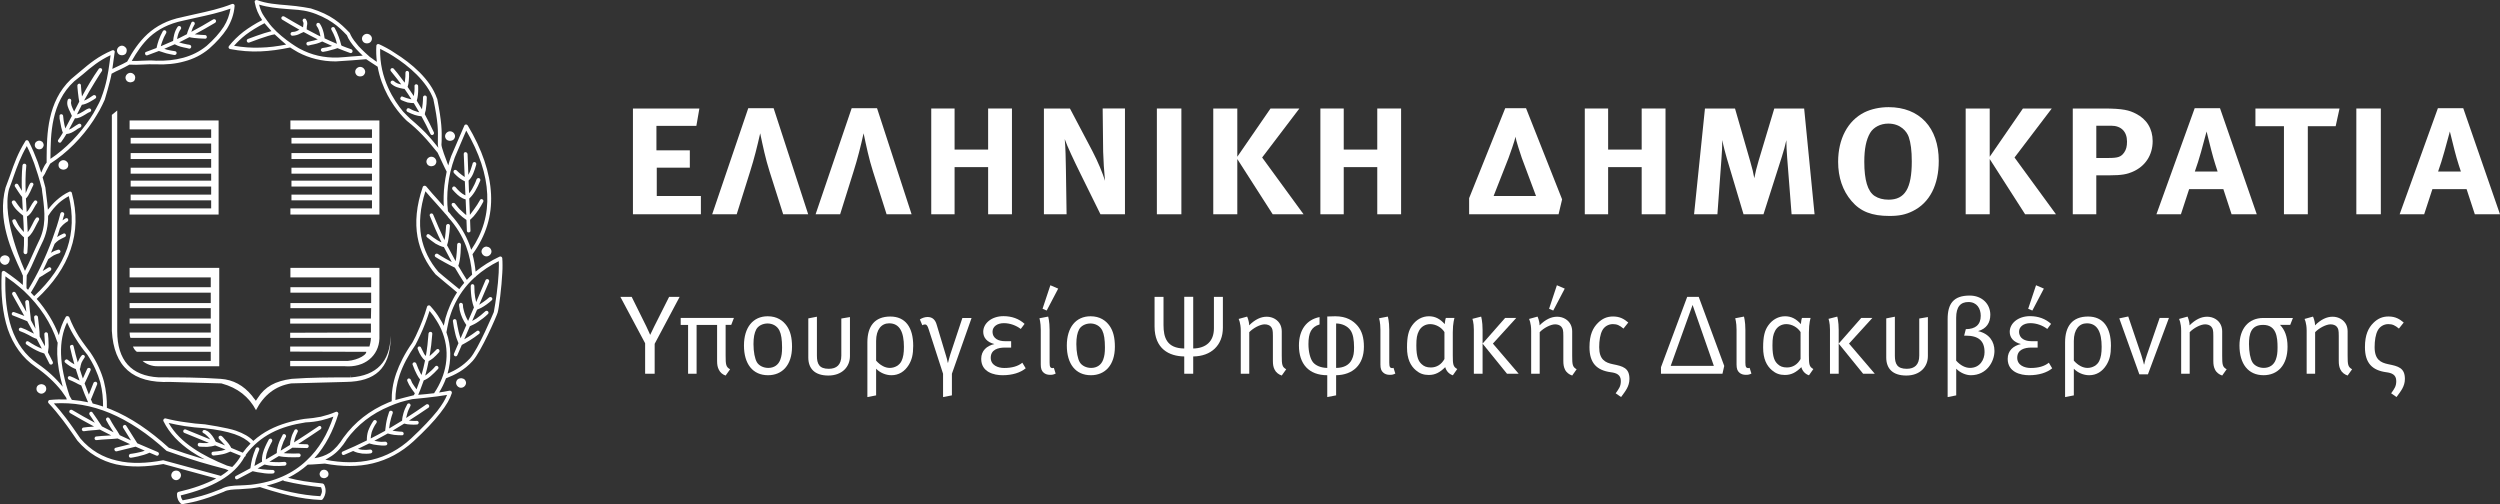 <?xml version="1.0" encoding="utf-8"?>
<!-- Generator: Adobe Illustrator 16.0.3, SVG Export Plug-In . SVG Version: 6.00 Build 0)  -->
<!DOCTYPE svg PUBLIC "-//W3C//DTD SVG 1.1 Tiny//EN" "http://www.w3.org/Graphics/SVG/1.1/DTD/svg11-tiny.dtd">
<svg version="1.1" baseProfile="tiny" id="Layer_1" xmlns="http://www.w3.org/2000/svg" xmlns:xlink="http://www.w3.org/1999/xlink"
	 x="0px" y="0px" width="215px" height="43.363px" viewBox="0 0 215 43.363" xml:space="preserve">
<rect x="0" y="0" width="215" height="43.363" fill="#333333" stroke="none"/>
<g>
	<path fill="#FFFFFF" d="M37.089,14.298c0.044,0,0.084-0.006,0.123-0.018c0.074-0.018,0.141-0.045,0.188-0.091
		c0.073-0.073,0.128-0.184,0.128-0.29c0-0.11-0.055-0.22-0.128-0.293c-0.071-0.075-0.182-0.127-0.31-0.127
		c-0.11,0-0.217,0.053-0.291,0.127c-0.073,0.073-0.128,0.183-0.128,0.293c0,0.105,0.055,0.216,0.128,0.29
		c0.046,0.046,0.108,0.073,0.174,0.089C37.011,14.293,37.05,14.298,37.089,14.298L37.089,14.298z M27.868,40.397
		c-0.109,0-0.198,0.036-0.272,0.109c-0.055,0.075-0.11,0.166-0.11,0.256c0,0.107,0.056,0.198,0.11,0.271
		c0.046,0.035,0.105,0.057,0.167,0.075c0.034,0.01,0.069,0.018,0.105,0.018c0.042,0,0.083-0.008,0.12-0.021
		c0.028-0.013,0.056-0.025,0.081-0.039c0.003-0.001,0.006-0.002,0.007-0.005c0.021-0.014,0.045-0.026,0.066-0.046
		c0.075-0.053,0.11-0.144,0.11-0.25c0-0.094-0.036-0.185-0.11-0.257C28.071,40.437,27.979,40.397,27.868,40.397L27.868,40.397z
		 M39.753,32.542c-0.022-0.007-0.046-0.012-0.071-0.015c-0.005,0-0.123,0.005-0.158,0.019c-0.066,0.017-0.129,0.041-0.174,0.088
		c-0.073,0.074-0.128,0.185-0.128,0.293s0.055,0.216,0.128,0.291c0.075,0.075,0.182,0.13,0.291,0.13c0.129,0,0.238-0.055,0.312-0.13
		c0.073-0.075,0.127-0.183,0.127-0.291s-0.055-0.219-0.127-0.293C39.9,32.582,39.83,32.559,39.753,32.542L39.753,32.542z
		 M15.566,40.873c0-0.106-0.054-0.218-0.127-0.291c-0.073-0.075-0.182-0.111-0.292-0.111c-0.109,0-0.219,0.036-0.292,0.111
		c-0.073,0.073-0.127,0.185-0.127,0.291c0,0.11,0.055,0.218,0.127,0.291c0.073,0.077,0.184,0.131,0.292,0.131
		c0.11,0,0.22-0.054,0.292-0.131C15.512,41.091,15.566,40.983,15.566,40.873L15.566,40.873z M41.848,21.207h-0.019
		c-0.109,0-0.218,0.054-0.292,0.129c-0.072,0.074-0.128,0.184-0.128,0.293c0,0.108,0.056,0.217,0.128,0.29
		c0.074,0.074,0.183,0.13,0.292,0.13h0.019c0.112,0,0.218-0.056,0.293-0.13c0.074-0.073,0.126-0.182,0.126-0.29
		c0-0.109-0.052-0.219-0.126-0.293C42.066,21.261,41.959,21.225,41.848,21.207L41.848,21.207z M30.22,4.24
		c-0.281-0.092-0.556-0.197-0.831-0.306c-0.013-0.014-0.028-0.036-0.045-0.059c-0.053-0.236-0.128-0.473-0.216-0.71
		c-0.092-0.253-0.201-0.511-0.347-0.766c-0.036-0.073-0.146-0.09-0.219-0.054c-0.073,0.036-0.109,0.144-0.056,0.217
		c0.129,0.238,0.24,0.474,0.33,0.711c0.053,0.16,0.103,0.33,0.14,0.496c-0.353-0.146-0.706-0.302-1.06-0.47
		c-0.031-0.2-0.052-0.407-0.12-0.61c-0.057-0.219-0.148-0.438-0.292-0.657c-0.056-0.071-0.164-0.09-0.238-0.037
		c-0.073,0.056-0.073,0.165-0.036,0.238c0.127,0.164,0.2,0.347,0.253,0.546C27.516,2.9,27.54,3.018,27.56,3.134
		c-0.08-0.037-0.161-0.076-0.239-0.114c-0.316-0.159-0.631-0.326-0.948-0.498c0-0.106,0.018-0.178,0.018-0.267
		c0.037-0.184,0.075-0.346-0.073-0.583c-0.039-0.074-0.127-0.092-0.22-0.056c-0.072,0.056-0.09,0.146-0.052,0.221
		c0.088,0.144,0.052,0.236,0.034,0.363c-0.007,0.048-0.014,0.097-0.02,0.149c-0.533-0.297-1.07-0.608-1.62-0.934
		c-0.074-0.035-0.185-0.019-0.221,0.056c-0.055,0.073-0.017,0.182,0.054,0.217c0.499,0.305,0.991,0.594,1.479,0.869
		c-0.02,0.007-0.039,0.017-0.056,0.024c-0.165,0.091-0.309,0.165-0.547,0.165c-0.091,0-0.165,0.09-0.165,0.165
		c0,0.089,0.074,0.162,0.165,0.162c0.309-0.019,0.492-0.089,0.693-0.199c0.085-0.037,0.174-0.079,0.269-0.122
		c0.356,0.194,0.709,0.383,1.061,0.557c0.054,0.028,0.105,0.051,0.158,0.076c-0.199,0.075-0.412,0.117-0.63,0.164
		c-0.075,0.019-0.147,0.034-0.238,0.056c-0.074,0.018-0.127,0.088-0.11,0.181c0.019,0.09,0.091,0.144,0.181,0.128l0.221-0.055
		c0.333-0.062,0.65-0.133,0.955-0.292C27.99,3.7,28.274,3.829,28.558,3.95c-0.041,0.012-0.086,0.026-0.127,0.038
		c-0.238,0.071-0.457,0.109-0.695,0.144c-0.09,0.019-0.144,0.09-0.144,0.183c0.018,0.091,0.111,0.147,0.184,0.147
		c0.253-0.038,0.491-0.09,0.728-0.166c0.17-0.037,0.341-0.092,0.519-0.157c0.359,0.146,0.719,0.286,1.086,0.416
		c0.092,0.033,0.183-0.021,0.199-0.091C30.347,4.368,30.292,4.275,30.22,4.24L30.22,4.24z M3.675,33.057
		c-0.038-0.013-0.077-0.021-0.117-0.021c-0.044,0-0.082,0.009-0.12,0.021c-0.066,0.019-0.127,0.043-0.174,0.086
		c-0.09,0.075-0.128,0.185-0.128,0.294c0,0.11,0.037,0.219,0.128,0.292c0.074,0.074,0.182,0.128,0.294,0.128
		c0.108,0,0.217-0.054,0.291-0.128c0.089-0.073,0.128-0.182,0.128-0.292c0-0.109-0.038-0.219-0.128-0.294
		C3.799,33.1,3.738,33.075,3.675,33.057L3.675,33.057z M36.531,9.826c0.004-0.044,0.016-0.099,0.029-0.156
		c0.019-0.073,0.037-0.128,0.055-0.199c0.056-0.347,0.09-0.711,0.09-1.096c0-0.089-0.071-0.163-0.164-0.163
		c-0.091,0-0.162,0.074-0.162,0.163c0,0.362-0.039,0.704-0.091,1.025c-0.141-0.247-0.292-0.493-0.445-0.739
		c0.01-0.024,0.04-0.195,0.061-0.25c0.055-0.309,0.073-0.655,0.055-1.021c0-0.073-0.076-0.144-0.164-0.144
		c-0.092,0-0.167,0.089-0.146,0.164c0.017,0.299-0.013,0.597-0.06,0.855c-0.173-0.263-0.351-0.526-0.534-0.79
		c0.053-0.166,0.087-0.351,0.102-0.54c0.019-0.218,0.036-0.454,0.019-0.671c0-0.092-0.075-0.167-0.162-0.167
		c-0.092,0-0.146,0.075-0.146,0.167c0,0.217,0,0.436-0.036,0.637c-0.007,0.075-0.021,0.141-0.029,0.211
		c-0.112-0.154-0.228-0.306-0.354-0.467c-0.184-0.256-0.38-0.495-0.582-0.729c-0.056-0.075-0.164-0.075-0.238-0.021
		c-0.055,0.056-0.073,0.146-0.018,0.219c0.199,0.236,0.401,0.492,0.583,0.729c0.103,0.138,0.209,0.278,0.313,0.418
		c-0.226-0.045-0.443-0.107-0.642-0.292c-0.073-0.055-0.164-0.055-0.238,0.02c-0.054,0.055-0.054,0.164,0.019,0.218
		c0.328,0.292,0.655,0.347,1.002,0.421c0.04,0,0.092,0.006,0.144,0.02c0.204,0.295,0.403,0.59,0.592,0.89
		c-0.087-0.01-0.171-0.027-0.242-0.056c-0.185-0.036-0.331-0.111-0.495-0.163c-0.074-0.055-0.163-0.021-0.199,0.072
		c-0.056,0.073-0.02,0.183,0.073,0.221c0.162,0.071,0.347,0.144,0.529,0.201c0.173,0.029,0.35,0.057,0.535,0.055
		c0.161,0.261,0.318,0.525,0.469,0.79c-0.094-0.019-0.189-0.045-0.275-0.084c-0.199-0.051-0.404-0.145-0.583-0.252
		c-0.092-0.036-0.181-0.019-0.219,0.074c-0.054,0.073-0.018,0.163,0.056,0.219c0.217,0.108,0.418,0.199,0.637,0.271
		c0.189,0.062,0.377,0.094,0.576,0.117c0.274,0.505,0.539,1.011,0.775,1.525c0.036,0.072,0.128,0.109,0.199,0.072
		c0.09-0.038,0.127-0.128,0.09-0.22C37.071,10.86,36.812,10.342,36.531,9.826L36.531,9.826z M31.549,3.73
		c0.129,0,0.24-0.039,0.309-0.11c0.075-0.073,0.128-0.182,0.128-0.292c0-0.13-0.053-0.219-0.128-0.292
		c-0.07-0.073-0.18-0.127-0.309-0.127c-0.109,0-0.218,0.054-0.292,0.127c-0.073,0.072-0.128,0.161-0.128,0.292
		c0,0.11,0.055,0.219,0.128,0.292C31.332,3.692,31.44,3.73,31.549,3.73L31.549,3.73z M38.577,12.094
		c0.036,0.009,0.078,0.019,0.118,0.019c0.042,0,0.084-0.009,0.122-0.017c0.074-0.019,0.141-0.045,0.189-0.091
		c0.072-0.073,0.128-0.183,0.128-0.292c0-0.11-0.056-0.22-0.128-0.293c-0.074-0.073-0.183-0.129-0.31-0.129
		c-0.109,0-0.218,0.056-0.292,0.129c-0.075,0.073-0.128,0.183-0.128,0.293c0,0.109,0.053,0.219,0.128,0.292
		C38.447,12.05,38.512,12.076,38.577,12.094L38.577,12.094z M10.483,4.75c0.127,0,0.218-0.036,0.309-0.109
		c0.049-0.048,0.075-0.115,0.092-0.187C10.892,4.42,10.9,4.383,10.9,4.349c0-0.129-0.036-0.219-0.128-0.292
		c-0.073-0.073-0.164-0.129-0.291-0.129c-0.112,0-0.22,0.057-0.294,0.129C10.116,4.129,10.06,4.22,10.06,4.349
		c0,0.11,0.056,0.218,0.127,0.292C10.263,4.714,10.372,4.75,10.483,4.75L10.483,4.75z M0.42,22.775c0.109,0,0.219-0.057,0.292-0.128
		l-0.008-0.01c0.073-0.072,0.119-0.175,0.119-0.281H0.84c0-0.109-0.037-0.22-0.128-0.293c-0.044-0.046-0.106-0.072-0.171-0.089
		c-0.039-0.013-0.079-0.021-0.12-0.021c-0.041,0-0.079,0.009-0.117,0.021c-0.065,0.018-0.129,0.043-0.174,0.089
		C0.038,22.137,0,22.247,0,22.356c0,0.106,0.037,0.22,0.129,0.292C0.202,22.719,0.311,22.775,0.42,22.775L0.42,22.775z
		 M3.373,12.842c0.11,0,0.199-0.037,0.275-0.109c0.052-0.075,0.109-0.164,0.109-0.255c0-0.109-0.057-0.198-0.109-0.274
		c-0.076-0.054-0.165-0.107-0.275-0.107c-0.109,0-0.199,0.053-0.273,0.107c-0.073,0.076-0.109,0.165-0.109,0.274
		c0,0.091,0.036,0.181,0.109,0.255C3.174,12.804,3.264,12.842,3.373,12.842L3.373,12.842z M11.211,7.083
		c0.039,0,0.077-0.008,0.116-0.02c0.071-0.016,0.136-0.043,0.194-0.091c0.049-0.046,0.074-0.114,0.09-0.185
		c0.011-0.033,0.018-0.069,0.018-0.106c0-0.11-0.034-0.218-0.126-0.292c-0.074-0.073-0.167-0.125-0.292-0.125
		c-0.11,0-0.219,0.052-0.292,0.125c-0.073,0.074-0.127,0.182-0.127,0.292c0,0.109,0.055,0.22,0.127,0.291
		c0.047,0.048,0.109,0.073,0.174,0.091C11.13,7.074,11.168,7.083,11.211,7.083L11.211,7.083z M11.808,38.123l-0.944-1.498
		c-0.056-0.091-0.145-0.109-0.218-0.052c-0.073,0.032-0.11,0.141-0.054,0.218l0.673,1.084c-0.324-0.144-0.645-0.296-0.965-0.446
		c-0.125-0.228-0.282-0.472-0.438-0.694c-0.164-0.252-0.31-0.51-0.438-0.748c-0.053-0.073-0.146-0.109-0.218-0.073
		c-0.089,0.055-0.11,0.143-0.072,0.219v0.018l0.006-0.004c0.128,0.251,0.287,0.501,0.448,0.749c0.063,0.097,0.124,0.193,0.184,0.283
		c-0.338-0.163-0.67-0.338-1.006-0.509c-0.108-0.161-0.236-0.342-0.396-0.595c-0.145-0.197-0.275-0.417-0.403-0.581
		c-0.036-0.092-0.146-0.11-0.218-0.057c-0.073,0.057-0.09,0.145-0.054,0.219c0.145,0.201,0.272,0.4,0.4,0.603
		c0.019,0.029,0.042,0.064,0.06,0.095c-0.656-0.351-1.311-0.712-1.954-1.099c-0.074-0.035-0.184-0.019-0.219,0.056
		c-0.055,0.073-0.019,0.184,0.055,0.218c0.68,0.401,1.366,0.784,2.055,1.152c-0.06,0.005-0.118,0.008-0.178,0.016
		c-0.253,0.017-0.491,0.033-0.73,0.071c-0.092,0-0.145,0.092-0.145,0.183c0.019,0.091,0.11,0.146,0.199,0.131
		c0.22-0.037,0.458-0.054,0.693-0.076c0.213-0.017,0.439-0.031,0.654-0.063c0.326,0.169,0.654,0.338,0.979,0.499
		c-0.114,0.005-0.229,0.013-0.338,0.021c-0.332,0.02-0.657,0.036-0.949,0.074c-0.092,0-0.145,0.09-0.145,0.186
		c0.019,0.088,0.092,0.143,0.181,0.125c0.293-0.034,0.621-0.055,0.93-0.074c0.304-0.016,0.604-0.033,0.878-0.066
		c0.358,0.166,0.71,0.331,1.068,0.492l-1.235,0.305c-0.09,0.017-0.145,0.109-0.109,0.184c0.019,0.089,0.109,0.144,0.183,0.126
		l1.634-0.403c0.26,0.117,0.525,0.231,0.79,0.345c-0.413,0.167-1.185,0.276-1.238,0.276c-0.09,0.021-0.146,0.111-0.128,0.2
		c0,0.075,0.09,0.146,0.181,0.13c0.039,0,0.999-0.146,1.594-0.432c0.196,0.083,0.395,0.166,0.594,0.25
		c0.073,0.036,0.164,0,0.199-0.089c0.036-0.088,0-0.187-0.09-0.22C12.976,38.629,12.389,38.378,11.808,38.123L11.808,38.123z
		 M43.196,22.209c0-0.106-0.128-0.183-0.22-0.144c-0.792,0.371-1.481,0.804-2.074,1.293c-0.052-0.496-0.134-0.995-0.266-1.49
		c1.168-1.602,1.683-3.328,1.594-5.161c-0.092-1.879-0.766-3.846-2.007-5.923c-0.073-0.11-0.237-0.11-0.291,0.018l-1.132,2.627
		c-0.099,0.266-0.178,0.533-0.25,0.796c-0.224-0.574-0.586-1.552-0.586-1.781c0-0.109,0.017-0.218,0.017-0.329
		c0.019-0.873,0.019-1.584-0.381-3.627l-0.019-0.02c-0.565-1.656-2.226-3.042-3.609-3.9c-0.256-0.184-0.512-0.327-0.747-0.455
		c-0.237-0.127-0.455-0.238-0.62-0.31c-0.11-0.054-0.238,0.019-0.238,0.127c-0.03,0.486-0.01,0.949,0.045,1.389
		c-0.06-0.04-0.116-0.079-0.174-0.113c-0.121-0.09-0.249-0.194-0.433-0.311c-0.002-0.003-0.004-0.006-0.006-0.006
		c-0.028-0.017-0.647-0.574-0.964-0.921c-0.268-0.315-0.525-0.643-0.67-0.941c-0.029-0.061-0.049-0.133-0.084-0.185l0.004-0.004
		c-0.009-0.009-0.018-0.018-0.026-0.027c0-0.001-0.003-0.001-0.003-0.003c0,0-0.001,0-0.001-0.001
		c-0.39-0.407-0.766-0.78-1.28-1.135c-0.529-0.364-1.168-0.675-2.042-0.948c0,0-0.982-0.199-2.023-0.274
		c-0.911-0.071-1.822-0.146-2.586-0.438l-0.002,0.002C22.099,0.005,22.076,0,22.062,0c-0.088,0.02-0.129,0.038-0.144,0.08
		c-0.014,0.041-0.028,0.037-0.012,0.114c0.1,0.576,0.327,1.074,0.641,1.534c-0.611,0.313-1.145,0.656-1.604,0.999
		c-0.51,0.4-0.912,0.803-1.256,1.239c-0.073,0.091-0.019,0.236,0.107,0.254c0.875,0.164,1.733,0.239,2.607,0.2
		c0.83-0.034,1.662-0.151,2.551-0.336c0.031,0.022,0.473,0.299,0.675,0.41c0.98,0.519,2.078,0.79,3.223,0.787v0.003
		c0,0,1.024-0.062,1.422-0.096c0.403-0.037,1.21-0.094,1.22-0.097c0.021,0.008,0.812,0.546,0.987,0.648
		c0.333,1.879,1.292,3.288,1.949,4.059c0.166,0.201,0.311,0.346,0.42,0.457c0.109,0.109,0.183,0.182,0.218,0.2
		c0.419,0.329,0.839,0.71,1.275,1.168c0.435,0.449,0.849,0.97,1.298,1.511l-0.001,0.001c0.128,0.253,0.252,0.526,0.383,0.817
		c0.14,0.29,0.268,0.577,0.394,0.81c-0.085,0.396-0.15,0.781-0.193,1.161c-0.073,0.623-0.085,1.237-0.057,1.831
		c-0.156-0.177-0.313-0.355-0.472-0.536c-0.348-0.384-0.713-0.786-1.039-1.188c-0.092-0.09-0.238-0.071-0.292,0.037
		c-0.564,1.641-0.672,3.062-0.456,4.302c0.219,1.239,0.785,2.314,1.55,3.227c0,0,0.601,0.512,0.911,0.766
		c0.307,0.253,0.631,0.514,0.939,0.784c-0.235,0.363-0.439,0.747-0.61,1.147c-0.146,0.327-0.274,0.693-0.381,1.054
		c-0.058,0.224-0.104,0.444-0.151,0.668c-0.097-0.205-0.21-0.409-0.343-0.611c-0.217-0.384-0.491-0.73-0.819-1.093
		c-0.073-0.089-0.237-0.054-0.272,0.053c-0.238,0.821-0.529,1.586-0.875,2.316c-0.055,0.145-0.128,0.272-0.201,0.418
		c-0.052,0.124-0.199,0.384-0.199,0.384c-0.656,0.93-1.093,1.82-1.383,2.638c-0.293,0.842-0.402,1.641-0.386,2.387
		c-0.098,0.036-0.194,0.075-0.291,0.114c-1.602,0.673-2.879,1.675-3.865,3.023c-0.347,0.547-0.711,0.984-1.166,1.295
		c-0.383,0.239-0.818,0.397-1.328,0.47c0.96-1.049,1.612-2.355,2.057-3.788c0.039-0.127-0.088-0.255-0.216-0.199
		c-0.419,0.184-0.841,0.308-1.277,0.417c-0.456,0.09-0.892,0.146-1.367,0.182h-0.017l0.024,0.112l0.003,0.044l-0.028-0.156
		c-1.077,0.164-2.117,0.46-3.028,0.93c-0.503,0.261-0.972,0.583-1.402,0.97c-0.333-0.359-0.839-0.648-1.496-0.879
		c-0.711-0.254-2.66-0.547-2.66-0.547c-0.565-0.034-1.13-0.092-1.694-0.183c-0.564-0.072-1.131-0.182-1.696-0.327
		c-0.127-0.019-0.236,0.109-0.182,0.236c0.529,1.077,1.368,1.896,2.369,2.588c0.37,0.25,0.765,0.479,1.176,0.697
		c-0.112-0.033-0.222-0.063-0.337-0.096c-0.922-0.271-1.843-0.577-2.748-0.904c-1.63-1.479-3.277-2.6-4.96-3.289
		c-0.121-0.052-0.245-0.092-0.364-0.139c0.013-0.745-0.06-1.486-0.254-2.265c-0.219-0.804-0.582-1.642-1.166-2.498
		c0,0-0.677-0.875-0.984-1.366c-0.31-0.511-0.603-1.058-0.837-1.679c-0.061-0.102-0.243-0.12-0.298-0.011
		c-0.276,0.487-0.472,1.008-0.591,1.573c-0.431-1.113-1.067-2.159-1.905-3.123c1.418-1.32,2.41-2.746,2.914-4.244
		c0.529-1.532,0.565-3.155,0.109-4.867c-0.019-0.11-0.145-0.147-0.218-0.11C5.56,16.67,5.196,16.925,4.85,17.235
		c-0.256,0.229-0.503,0.5-0.731,0.803c-0.028-0.384-0.076-0.77-0.126-1.165c-0.036-0.255-0.09-0.749-0.09-0.749
		c-0.081-0.311-0.161-0.601-0.238-0.873c0.16-0.218,0.246-0.386,0.311-0.549c0.073-0.164,0.333-0.604,0.337-0.627
		c1.438-0.912,2.762-2.255,3.726-3.729c0.185-0.292,0.364-0.583,0.529-0.874c0.164-0.31,0.308-0.601,0.438-0.894
		c0,0,0.48-1.576,0.59-2.238c0.247-0.138,0.493-0.262,0.739-0.367c0.252-0.128,0.525-0.253,0.795-0.415
		c0.394,0.026,0.756,0.012,1.138-0.006c0.382-0.018,0.747-0.037,1.147-0.018c0.856,0.035,1.676-0.038,2.441-0.255
		c0.766-0.201,1.478-0.546,2.132-1.093c0.639-0.565,1.149-1.132,1.532-1.714c0.364-0.603,0.604-1.239,0.656-1.968
		c0.018-0.11-0.11-0.2-0.219-0.164c-1.003,0.402-2.078,0.638-3.154,0.874c-0.363,0.074-0.749,0.166-1.13,0.256v0.002
		c-1.301,0.256-2.245,0.783-2.988,1.454c-0.738,0.685-1.28,1.492-1.747,2.371c-0.245,0.136-0.49,0.26-0.75,0.379
		c-0.171,0.075-0.35,0.16-0.526,0.25c0.027-0.175,0.05-0.349,0.073-0.521c0.037-0.294,0.091-0.622,0.128-0.913
		c0.036-0.127-0.109-0.218-0.218-0.163C8.422,4.857,7.73,5.441,6.909,6.134c-0.236,0.2-0.822,0.691-0.822,0.691l0.002,0.002
		c-2.021,1.93-2.059,4.726-2.078,6.706v0.449c-0.188,0.235-0.261,0.421-0.346,0.59c-0.031,0.09-0.069,0.178-0.122,0.275
		c-0.099-0.322-0.198-0.624-0.299-0.912c-0.236-0.621-0.473-1.188-0.783-1.789c-0.055-0.11-0.219-0.127-0.274-0.017
		c-0.656,1.055-0.967,1.932-1.312,2.934C0.747,15.39,0.476,16.14,0.476,16.14c-0.73,2.769,0.51,5.432,1.366,7.27
		c0.041,0.12,0.097,0.231,0.127,0.293v0.475c0,0.085,0,0.162-0.009,0.33c-0.189-0.165-0.378-0.326-0.576-0.477
		c-0.31-0.237-0.637-0.474-0.984-0.711c-0.108-0.072-0.238,0-0.254,0.131c-0.091,1.856,0.073,3.497,0.526,4.864
		c0.475,1.364,1.259,2.462,2.39,3.242c0.893,0.622,1.641,1.313,2.242,2.078c0.108,0.164,0.217,0.308,0.328,0.473
		c0.02,0.029,0.041,0.065,0.062,0.094c0.019,0.051,0.033,0.102,0.051,0.153c-0.482-0.019-0.969-0.008-1.461,0.041
		c-0.128,0-0.2,0.164-0.109,0.275c0.417,0.436,0.819,0.929,1.239,1.474c0.42,0.548,1.242,1.749,1.242,1.749
		c0.946,1.111,2.078,1.749,3.334,2.041c1.246,0.269,2.614,0.221,4.056-0.028l4.551,1.238c-0.908,0.489-2.001,0.871-3.265,1.161
		c-0.056,0.018-0.11,0.108-0.11,0.163c0,0.13,0,0.271,0.054,0.402c0.035,0.142,0.127,0.291,0.273,0.434
		c0.019,0.023,0.11,0.058,0.128,0.058c0.601-0.11,1.185-0.238,1.769-0.418c0.602-0.164,1.804-0.654,1.804-0.654
		c0.326-0.185,0.803-0.201,1.384-0.221c0.292-0.019,0.602-0.035,0.966-0.07c0.263-0.03,0.514-0.07,0.759-0.114
		c0.021,0.02,1.757,0.567,2.631,0.748c0.857,0.197,1.732,0.325,2.643,0.363c0.037,0,0.108-0.038,0.127-0.075
		c0.145-0.197,0.219-0.416,0.237-0.618c0.018-0.22-0.018-0.421-0.128-0.639c-0.017-0.034-0.089-0.073-0.128-0.087
		c-0.528-0.058-1.077-0.113-1.621-0.201c-0.458-0.075-0.903-0.171-1.346-0.286c0.634-0.312,1.194-0.695,1.692-1.135
		c0.273-0.003,0.502-0.018,0.728-0.036c0.248-0.019,0.494-0.036,0.741-0.053c1.472,0.271,2.853,0.289,4.127-0.021
		c1.276-0.312,2.441-0.928,3.499-1.897c1.001-0.926,1.767-1.732,2.296-2.422c0.546-0.693,0.856-1.255,1.002-1.73
		c0.02-0.109-0.074-0.221-0.199-0.201c-0.302,0.065-0.602,0.111-0.9,0.157c0.238-0.385,0.44-0.792,0.594-1.217
		c0.783-0.31,1.546-0.674,2.292-1.493c0.728-0.801,2.034-3.789,2.149-4.154c0.117-0.366,0.346-2.261,0.402-3.425
		c0.018-0.238,0.018-0.458,0.018-0.675C43.214,22.593,43.214,22.393,43.196,22.209L43.196,22.209z M22.383,4.095
		c-0.747,0.029-1.493-0.028-2.254-0.157c0.288-0.329,0.614-0.642,1.015-0.955c0.453-0.335,0.985-0.67,1.604-0.987
		c0.025,0.029,0.412,0.482,0.599,0.68c-0.714,0.171-2.02,0.672-2.02,0.672c-0.09,0.036-0.128,0.127-0.09,0.22
		c0.018,0.074,0.128,0.127,0.198,0.09c0,0,1.656-0.639,2.186-0.705c0.259,0.256,0.948,0.848,0.989,0.882
		C23.847,3.983,23.107,4.079,22.383,4.095L22.383,4.095z M30.256,4.857c-0.419,0.038-0.837,0.074-1.2,0.092
		c-1.188,0.037-2.279-0.218-3.263-0.749c-0.203-0.089-1.946-1.159-2.736-2.312c-0.024-0.029-0.089-0.105-0.208-0.285
		c-0.117-0.182-0.398-0.486-0.566-1.207c0.749,0.235,1.572,0.313,2.396,0.379c0.675,0.056,1.273,0.06,1.967,0.254
		c0.695,0.194,1.46,0.566,1.952,0.912c0.479,0.321,0.857,0.694,1.232,1.086c0.136,0.358,0.435,0.783,0.772,1.156
		c0.198,0.221,0.413,0.43,0.594,0.604C30.878,4.818,30.56,4.843,30.256,4.857L30.256,4.857z M36.581,11.402
		c-0.432-0.453-1.311-1.202-1.311-1.202c-0.021-0.02-0.437-0.417-0.601-0.602c-0.778-0.936-2.046-2.848-1.976-5.399
		c0.119,0.063,0.247,0.127,0.389,0.204c0.22,0.11,0.474,0.254,0.73,0.418c1.324,0.833,2.918,2.177,3.471,3.735l-0.009,0.002
		c0.419,2.003,0.401,2.696,0.382,3.554v0.328c0,0.059,0.02,0.155,0.046,0.27C37.329,12.237,36.955,11.792,36.581,11.402
		L36.581,11.402z M12.886,3.164c0.711-0.638,1.624-1.131,2.862-1.387c0.381-0.09,0.748-0.164,1.129-0.254
		c1.004-0.218,1.989-0.435,2.946-0.779c-0.092,0.553-0.278,1.071-0.576,1.543c-0.364,0.565-0.859,1.113-1.476,1.659
		c-0.601,0.492-1.276,0.821-2.006,1.021c-0.73,0.201-1.511,0.274-2.334,0.254c-0.416-0.034-0.8-0.018-1.184,0
		c-0.302,0.017-0.604,0.029-0.915,0.018C11.77,4.467,12.247,3.755,12.886,3.164L12.886,3.164z M4.339,13.534
		c0.019-1.95,0.036-4.702,2.041-6.542c0.275-0.22,0.512-0.42,0.749-0.602c0.739-0.638,1.374-1.168,2.378-1.644
		C9.476,4.965,9.45,5.169,9.424,5.373C9.297,6.3,9.169,7.211,8.696,8.45c-0.11,0.292-0.257,0.563-0.419,0.856
		c-0.145,0.292-0.329,0.582-0.511,0.858c-0.9,1.364-2.109,2.626-3.427,3.497C4.339,13.622,4.339,13.577,4.339,13.534L4.339,13.534z
		 M16.605,38.54c-0.869-0.591-1.605-1.287-2.101-2.166c0.462,0.108,0.92,0.196,1.39,0.272c0.56,0.088,1.118,0.142,1.694,0.178v0.002
		c1.021,0.11,1.897,0.273,2.589,0.513c0.61,0.213,1.07,0.488,1.368,0.809c-0.238,0.237-0.459,0.497-0.665,0.784
		c-0.329-0.142-0.66-0.28-0.991-0.411c-0.117-0.233-0.308-0.484-0.533-0.709c-0.036-0.054-0.27-0.317-0.306-0.317
		c-0.071-0.044-0.153-0.026-0.223,0.027c-0.048,0.064-0.036,0.152,0.002,0.21l-0.001,0.005c0.001,0,0.462,0.477,0.533,0.571
		c-0.268-0.105-0.534-0.215-0.804-0.323c-0.193-0.4-0.421-0.695-0.641-0.861c-0.055-0.035-0.108-0.075-0.165-0.089
		c-0.053-0.038-0.108-0.057-0.163-0.057c-0.09-0.018-0.165,0.057-0.182,0.146c-0.019,0.076,0.182,0.182,0.218,0.197
		c0.036,0.021,0.337,0.289,0.458,0.471c-0.672-0.278-1.36-0.562-2.098-0.854c-0.089-0.036-0.182,0-0.218,0.092
		c-0.036,0.071,0.019,0.182,0.091,0.199c0.665,0.277,1.375,0.565,2.108,0.86c-0.045,0.004-0.092,0.008-0.14,0.013
		c-0.2,0.02-0.417,0-0.654-0.021c-0.093,0-0.165,0.056-0.165,0.146c-0.019,0.089,0.055,0.164,0.144,0.184
		c0.239,0.018,0.475,0.018,0.692,0.018c0.233-0.018,0.466-0.056,0.662-0.124c0.297,0.119,0.595,0.238,0.896,0.359
		c-0.108,0.035-0.219,0.067-0.336,0.094c-0.237,0.036-0.491,0.075-0.728,0.088c-0.09,0-0.164,0.077-0.146,0.164
		c0,0.091,0.074,0.166,0.162,0.166c0.256-0.019,0.53-0.058,0.786-0.112c0.238-0.049,0.456-0.133,0.675-0.23
		c0.299,0.124,0.6,0.248,0.899,0.366c-0.194,0.348-0.441,0.669-0.74,0.96c-0.15-0.038-0.302-0.08-0.452-0.119
		C18.464,39.613,17.471,39.133,16.605,38.54L16.605,38.54z M4.138,18.563c0.006-0.007,0.014-0.01,0.019-0.018
		c0.274-0.439,0.582-0.783,0.893-1.077c0.275-0.245,0.565-0.436,0.867-0.6c0.381,1.581,0.333,3.065-0.138,4.482
		c-0.507,1.462-1.46,2.834-2.841,4.117c-0.091-0.101-0.19-0.201-0.286-0.303c0.25-0.407,0.496-0.841,0.735-1.3
		c0.002-0.001,0.002-0.001,0.006-0.001c0.197-0.127,0.197-0.127,0.216-0.127c0.238-0.165,0.492-0.311,0.729-0.457
		c0.074-0.055,0.091-0.146,0.057-0.221c-0.057-0.07-0.148-0.107-0.221-0.053c-0.183,0.11-0.346,0.209-0.505,0.304
		c0.165-0.331,0.324-0.672,0.481-1.024c0.161-0.125,0.318-0.23,0.462-0.319c0.165-0.073,0.31-0.145,0.456-0.179
		c0.09-0.021,0.147-0.113,0.128-0.186c-0.019-0.09-0.109-0.145-0.201-0.129c-0.182,0.057-0.345,0.11-0.526,0.221
		c-0.028,0.012-0.055,0.03-0.084,0.047c0.106-0.25,0.208-0.51,0.312-0.772c0.001-0.002,0.005-0.002,0.008-0.005
		c0.088-0.107,0.2-0.2,0.346-0.308c0.166-0.091,0.327-0.184,0.529-0.272c0.091-0.038,0.109-0.145,0.073-0.22
		c-0.037-0.087-0.13-0.109-0.202-0.072c-0.208,0.086-0.382,0.189-0.54,0.295c0.087-0.259,0.171-0.522,0.251-0.776
		c0.014-0.009,0.025-0.015,0.034-0.029c0.09-0.109,0.182-0.217,0.275-0.292c0.108-0.093,0.199-0.165,0.324-0.236
		c0.074-0.037,0.093-0.129,0.057-0.218c-0.036-0.075-0.127-0.091-0.219-0.056c-0.089,0.05-0.175,0.113-0.259,0.175
		c0.052-0.167,0.1-0.339,0.148-0.504c0.021-0.089-0.035-0.181-0.126-0.199c-0.075-0.037-0.165,0.02-0.201,0.11
		c-0.091,0.382-0.201,0.746-0.309,1.091c-0.127,0.364-0.238,0.711-0.366,1.058c-0.626,1.716-1.357,3.187-2.108,4.415
		c-0.043-0.044-0.085-0.087-0.133-0.132c-0.013-0.014,0-0.804,0.019-1.107c0.268-0.451,0.518-1.021,0.766-1.589
		c0.16-0.379,0.511-1.113,0.511-1.113C4.012,20.144,4.142,19.356,4.138,18.563L4.138,18.563z M0.782,16.23l0.004,0.002
		c0.146-0.363,0.274-0.732,0.383-1.058c0.317-0.898,0.604-1.69,1.137-2.613c0.245,0.489,0.444,0.974,0.631,1.482
		c0.218,0.62,0.437,1.312,0.654,2.15h0.003c0.02,0.248,0.055,0.48,0.09,0.712c0.164,1.348,0.308,2.587-0.384,3.917
		c0,0-0.363,0.765-0.528,1.147c-0.208,0.476-0.417,0.935-0.625,1.328C2.144,23.288,0.081,18.885,0.782,16.23L0.782,16.23z
		 M3.245,31.286c-1.076-0.729-1.804-1.766-2.258-3.08c-0.415-1.255-0.581-2.741-0.52-4.441c0.247,0.173,0.485,0.347,0.719,0.524
		c0.31,0.239,0.603,0.494,0.875,0.731c1.384,1.309,2.335,2.768,2.861,4.374c0.005,0.027,0.02,0.052,0.038,0.071
		c-0.034,0.321-0.049,0.654-0.038,1.005c0.026,0.855,0.193,1.784,0.473,2.788C4.806,32.53,4.098,31.87,3.245,31.286L3.245,31.286z
		 M5.25,30.447C5.22,29.43,5.389,28.528,5.77,27.724c0.222,0.508,0.468,0.971,0.74,1.394c0.31,0.509,0.655,0.967,1.002,1.386
		c0.547,0.82,0.893,1.622,1.113,2.387c0.185,0.723,0.242,1.398,0.237,2.07c-0.296-0.101-0.594-0.188-0.893-0.264
		c-0.055-0.117-0.101-0.234-0.153-0.352c0.069-0.135-0.01,0.039,0.008,0.006c0.183-0.439,0.363-0.896,0.528-1.296
		c0.036-0.091-0.02-0.182-0.092-0.22c-0.09-0.017-0.182,0.017-0.218,0.092c-0.139,0.361-0.266,0.686-0.4,1.005
		c-0.129-0.313-0.25-0.636-0.367-0.955c0.074-0.156,0.146-0.307,0.222-0.472c0.108-0.219,0.199-0.455,0.291-0.652
		c0.036-0.078,0-0.185-0.074-0.203c-0.089-0.033-0.182,0-0.217,0.073c-0.092,0.219-0.2,0.438-0.292,0.655
		c-0.028,0.062-0.053,0.115-0.08,0.173c-0.036-0.099-0.07-0.197-0.102-0.301c-0.059-0.175-0.114-0.35-0.168-0.522
		c0.019-0.019,0.033-0.039,0.039-0.06c0.019-0.146,0.055-0.294,0.109-0.458c0.074-0.145,0.146-0.292,0.254-0.436
		c0.056-0.055,0.056-0.162-0.019-0.218c-0.073-0.054-0.162-0.054-0.217,0.018c-0.146,0.167-0.237,0.349-0.31,0.53
		c-0.01,0.021-0.016,0.044-0.022,0.066c-0.136-0.469-0.258-0.934-0.362-1.397c-0.018-0.091-0.108-0.147-0.18-0.108
		c-0.092,0.018-0.146,0.089-0.129,0.18c0.109,0.5,0.238,0.997,0.38,1.49c-0.186-0.1-0.383-0.229-0.581-0.395
		c-0.073-0.056-0.164-0.036-0.218,0.037c-0.076,0.054-0.055,0.163,0.018,0.218c0.237,0.197,0.51,0.382,0.764,0.49
		c0.052,0.02,0.099,0.033,0.137,0.053c0.061,0.198,0.126,0.402,0.194,0.604c0.043,0.131,0.088,0.258,0.133,0.39
		c-0.07-0.035-0.138-0.069-0.206-0.098c-0.202-0.109-0.383-0.198-0.583-0.272c-0.091-0.037-0.184,0-0.218,0.074
		c-0.019,0.089,0.018,0.183,0.09,0.218c0.199,0.072,0.382,0.165,0.566,0.253c0.153,0.086,0.312,0.172,0.496,0.244
		c0.177,0.485,0.371,0.969,0.587,1.445c-0.463-0.099-0.927-0.169-1.395-0.207c-0.063-0.114-0.13-0.227-0.199-0.341
		C5.533,32.708,5.285,31.518,5.25,30.447L5.25,30.447z M14.035,39.58c-1.419,0.272-2.771,0.327-3.973,0.033
		c-1.194-0.27-2.264-0.868-3.155-1.912h0.003C6.493,37.1,6.09,36.5,5.672,35.955c-0.35-0.456-0.695-0.881-1.042-1.262
		c1.649-0.101,3.239,0.175,4.794,0.82c1.659,0.694,3.298,1.789,4.903,3.264c0.019,0,1.915,0.673,2.846,0.948
		c0.726,0.215,1.452,0.415,2.18,0.604c0.098,0.042,0.2,0.084,0.301,0.122c-0.205,0.17-0.425,0.327-0.662,0.476L14.035,39.58
		L14.035,39.58z M26.064,41.692c0.5,0.087,1.03,0.155,1.549,0.21c0.058,0.131,0.073,0.253,0.073,0.373
		c-0.015,0.136-0.069,0.253-0.137,0.398c-0.846-0.042-1.675-0.165-2.506-0.345c-0.703-0.15-1.408-0.345-2.111-0.563
		c0.506-0.125,0.977-0.277,1.417-0.467c0.02,0.025,0.044,0.049,0.075,0.064C24.973,41.493,25.518,41.603,26.064,41.692
		L26.064,41.692z M26.355,39.613c-1.149,1.094-2.716,1.843-4.794,2.077c-0.326,0.037-0.655,0.037-0.947,0.057
		c-0.619,0.019-1.112,0.054-1.53,0.273l0.004,0.005c-0.579,0.236-1.157,0.451-1.734,0.614c-0.538,0.156-1.088,0.292-1.644,0.385
		c-0.062-0.085-0.111-0.166-0.125-0.238c-0.021-0.067-0.034-0.124-0.043-0.182c1.345-0.327,2.5-0.749,3.433-1.297
		c0.916-0.536,1.615-1.203,2.058-2.021c0.045-0.013,0.083-0.044,0.092-0.095c0.012-0.021,0.013-0.051,0.01-0.076
		c0.612-0.826,1.36-1.446,2.214-1.894c0.874-0.457,1.857-0.729,2.915-0.892l-0.001-0.003c0.487-0.02,0.936-0.073,1.385-0.182
		c0.359-0.084,0.692-0.193,1.023-0.313C28.178,37.309,27.443,38.613,26.355,39.613L26.355,39.613z M38.531,15.959
		c0.089-0.786,0.272-1.586,0.581-2.425l0.984-2.305c1.115,1.92,1.737,3.759,1.805,5.478c0.086,1.7-0.361,3.288-1.377,4.775
		c-0.045-0.146-0.095-0.292-0.151-0.437c-0.328-0.872-0.838-1.745-1.617-2.6l0.012-0.007c-0.08-0.09-0.161-0.184-0.244-0.274
		C38.44,17.453,38.443,16.722,38.531,15.959L38.531,15.959z M38.566,24.107c-0.287-0.235-0.575-0.471-0.861-0.723
		c-0.746-0.871-1.271-1.89-1.487-3.073c-0.189-1.131-0.099-2.411,0.367-3.863c0.278,0.329,0.572,0.656,0.872,0.986
		c0.262,0.289,0.515,0.576,0.765,0.865c0.013,0.027,0.033,0.051,0.059,0.067c0.076,0.089,0.156,0.179,0.234,0.269v0.02
		c0.745,0.819,1.239,1.657,1.567,2.517c0.298,0.804,0.458,1.629,0.52,2.451c-0.161,0.144-0.311,0.295-0.455,0.449
		c-0.254-0.402-0.499-0.805-0.733-1.211c0.09-0.239,0.164-0.633,0.194-1.108c0-0.125,0.034-0.691,0.034-0.708
		c0-0.091-0.071-0.166-0.164-0.166c-0.089,0-0.163,0.074-0.163,0.166c0,0-0.018,0.583-0.037,0.675
		c-0.021,0.289-0.053,0.542-0.094,0.743c-0.204-0.361-0.691-1.28-0.739-1.372c0.059-0.159,0.111-0.382,0.141-0.646
		c0.053-0.31,0.09-0.676,0.109-1.022c0-0.072-0.056-0.163-0.146-0.163c-0.092,0-0.164,0.055-0.183,0.144
		c-0.017,0.347-0.053,0.693-0.09,1.003c-0.02,0.086-0.03,0.167-0.049,0.243c-0.349-0.724-0.67-1.454-0.972-2.192
		c-0.034-0.089-0.128-0.127-0.217-0.089c-0.074,0.034-0.11,0.127-0.074,0.198c0.309,0.771,0.638,1.527,1.008,2.278
		c-0.114-0.047-0.23-0.107-0.353-0.182c-0.218-0.128-0.455-0.31-0.693-0.492c-0.073-0.055-0.164-0.055-0.219,0.017
		c-0.053,0.074-0.053,0.165,0.02,0.22c0.237,0.199,0.492,0.382,0.729,0.547c0.241,0.137,0.479,0.241,0.721,0.299
		c0.047,0.088,0.491,0.949,0.677,1.284c-0.134-0.063-0.944-0.509-1.215-0.708c-0.075-0.033-0.165-0.018-0.218,0.056
		c-0.056,0.072-0.038,0.165,0.036,0.22c0.293,0.199,1.383,0.792,1.665,0.914c0.253,0.436,0.52,0.869,0.802,1.305
		c-0.15,0.175-0.293,0.357-0.426,0.543C39.194,24.615,38.88,24.354,38.566,24.107L38.566,24.107z M38.447,33.963
		c-0.146,0.388-0.429,0.852-0.845,1.39c-0.529,0.654-1.259,1.438-2.262,2.37c-1.002,0.926-2.131,1.527-3.353,1.816
		c-1.239,0.295-2.569,0.275-4.009,0c0,0,0.346-0.193,0.546-0.327c0.51-0.345,0.913-0.816,1.274-1.382l-0.009-0.01
		c0.945-1.29,2.185-2.252,3.729-2.889c0.292-0.132,0.601-0.241,0.93-0.351c0.31-0.085,0.653-0.182,1.002-0.253
		C35.45,34.329,37.55,34.129,38.447,33.963L38.447,33.963z M37.363,33.766c-0.01,0.015-0.019,0.031-0.025,0.05
		c-0.459,0.057-0.918,0.101-1.373,0.138c0.063-0.139,0.124-0.282,0.178-0.426c0.09-0.234,0.291-0.787,0.3-0.814
		c0.19-0.071,0.389-0.193,0.576-0.352c0.219-0.182,0.437-0.4,0.655-0.637c0.053-0.052,0.053-0.162-0.02-0.218
		c-0.053-0.074-0.162-0.054-0.218,0c-0.198,0.241-0.417,0.438-0.621,0.603c-0.081,0.075-0.162,0.135-0.245,0.187
		c0.116-0.406,0.213-0.817,0.295-1.242c0.116-0.06,0.251-0.15,0.387-0.256c0.167-0.146,0.33-0.308,0.512-0.512
		c0.053-0.072,0.053-0.163-0.018-0.237c-0.056-0.055-0.165-0.055-0.221,0.02c-0.182,0.185-0.349,0.351-0.491,0.474
		c-0.03,0.027-0.061,0.056-0.087,0.079c0.106-0.624,0.184-1.265,0.231-1.919c0-0.089-0.053-0.163-0.142-0.163
		c-0.092-0.021-0.164,0.055-0.183,0.144c-0.044,0.656-0.119,1.303-0.229,1.933c-0.046-0.051-0.09-0.104-0.137-0.165
		c-0.09-0.164-0.182-0.347-0.272-0.546c-0.02-0.091-0.11-0.128-0.201-0.11c-0.09,0.038-0.127,0.129-0.09,0.219
		c0.09,0.24,0.183,0.438,0.31,0.622c0.088,0.145,0.201,0.263,0.32,0.363c-0.084,0.421-0.184,0.837-0.301,1.243
		c-0.037-0.057-0.077-0.114-0.11-0.187c-0.11-0.197-0.219-0.456-0.347-0.803c-0.037-0.075-0.129-0.128-0.218-0.089
		c-0.075,0.037-0.129,0.127-0.092,0.198c0.127,0.362,0.255,0.621,0.364,0.839c0.094,0.187,0.188,0.319,0.281,0.434
		c-0.01,0.026-0.298,0.828-0.308,0.847c-0.135-0.182-0.262-0.371-0.374-0.55c-0.018-0.054-0.11-0.237-0.128-0.292
		c-0.036-0.075-0.128-0.108-0.201-0.091c-0.09,0.034-0.127,0.128-0.09,0.219c0.02,0.036,0.111,0.254,0.145,0.309
		c0.136,0.251,0.305,0.491,0.501,0.74c-0.028,0.057-0.055,0.114-0.083,0.169c-0.012,0.001-1.472,0.371-1.586,0.412
		c-0.005-0.683,0.105-1.396,0.365-2.157c0.273-0.803,0.711-1.659,1.35-2.571c0,0,0.364-0.711,0.419-0.856
		c0.306-0.644,0.567-1.353,0.802-2.076c0.231,0.267,0.428,0.546,0.601,0.835c0.219,0.346,0.402,0.709,0.527,1.059
		C38.749,30.447,38.35,32.288,37.363,33.766L37.363,33.766z M42.887,23.451c-0.056,1.146-0.255,2.495-0.419,3.387
		c0,0-1.354,3.229-2.059,3.992c-0.628,0.674-1.266,1.024-1.922,1.308c0.326-1.122,0.332-2.344-0.096-3.558
		c0.004-0.012,0.141-0.773,0.231-1.141c0.11-0.347,0.218-0.693,0.364-1.02c0.42-0.963,1.022-1.82,1.832-2.561
		c0.053-0.009,0.093-0.043,0.108-0.094c0.561-0.492,1.213-0.929,1.967-1.306c0.005,0.106,0.011,0.217,0.011,0.333
		C42.903,22.994,42.887,23.214,42.887,23.451L42.887,23.451z M2.353,21.72c0.039-0.406,0.048-0.849,0.042-1.313
		c0.299-0.225,0.485-0.579,0.67-0.95c0,0,0.185-0.364,0.273-0.509c0.057-0.073,0.036-0.183-0.037-0.236
		c-0.073-0.038-0.182-0.021-0.219,0.053c-0.126,0.164-0.218,0.363-0.309,0.548c-0.121,0.24-0.243,0.473-0.389,0.656
		c-0.015-0.434-0.037-0.888-0.065-1.351c0.279-0.156,0.432-0.422,0.582-0.692c0.092-0.145,0.165-0.31,0.274-0.438
		c0.055-0.053,0.055-0.164-0.019-0.219c-0.076-0.051-0.165-0.051-0.22,0.02c-0.127,0.146-0.219,0.308-0.311,0.474
		c-0.103,0.182-0.197,0.35-0.33,0.472c-0.025-0.388-0.049-0.779-0.066-1.168c0.268-0.219,0.526-0.965,0.617-1.109
		c0.053-0.075,0.036-0.164-0.021-0.221c-0.072-0.054-0.184-0.035-0.236,0.037c-0.127,0.164-0.319,0.735-0.379,0.836
		c-0.029-0.818-0.025-1.62,0.051-2.349c0.02-0.092-0.055-0.182-0.146-0.182c-0.09-0.018-0.163,0.054-0.182,0.145
		c-0.071,0.691-0.076,1.428-0.052,2.187c-0.052-0.079-0.275-0.473-0.313-0.528c-0.035-0.072-0.128-0.109-0.215-0.072
		c-0.077,0.056-0.11,0.146-0.077,0.216c0.037,0.059,0.469,0.745,0.626,0.916c0.017,0.388,0.037,0.78,0.058,1.167
		c-0.256-0.224-0.627-0.788-0.627-0.788c-0.037-0.072-0.127-0.107-0.22-0.072c-0.073,0.017-0.127,0.127-0.09,0.199
		c0.179,0.448,0.618,0.822,0.964,1.094c0.028,0.484,0.054,0.96,0.067,1.412c-0.117-0.125-0.248-0.274-0.356-0.428
		c-0.184-0.237-0.311-0.601-0.384-0.656c-0.072-0.056-0.238,0.036-0.238,0.055c-0.073,0.129,0.11,0.458,0.364,0.803
		C1.646,20,1.901,20.29,2.066,20.416c0.004,0.449-0.005,0.874-0.041,1.261c0,0.092,0.053,0.165,0.145,0.184
		C2.262,21.863,2.335,21.81,2.353,21.72L2.353,21.72z M4.124,30.3c0.052-0.266,0.069-0.53,0.052-0.779
		c0-0.275-0.019-0.527-0.054-0.803c0-0.089-0.09-0.146-0.181-0.146c-0.074,0.022-0.147,0.092-0.128,0.183
		c0.018,0.256,0.036,0.512,0.054,0.77c0,0.083-0.007,0.166-0.01,0.249c-0.145-0.276-0.297-0.557-0.446-0.835
		c0.005-0.505-0.094-1.175-0.146-1.659v-0.017c-0.019-0.091-0.109-0.146-0.184-0.146c-0.09,0.014-0.162,0.088-0.144,0.179v0.019
		c0.039,0.285,0.085,0.631,0.116,0.957c-0.016-0.029-0.028-0.054-0.042-0.082c-0.117-0.216-0.238-0.437-0.355-0.654
		c0.001-0.015-0.046-0.528-0.083-0.786c-0.018-0.273-0.056-0.525-0.075-0.785c0-0.088-0.073-0.162-0.162-0.162
		c-0.092,0-0.165,0.091-0.165,0.162v0.021c0.019,0.254,0.055,0.529,0.091,0.804c0,0.012,0,0.022,0.002,0.03
		c-0.302-0.545-0.606-1.09-0.915-1.633c-0.054-0.092-0.146-0.111-0.217-0.076c-0.091,0.055-0.11,0.146-0.075,0.219
		c0.356,0.623,0.698,1.237,1.036,1.844c-0.06-0.026-0.12-0.05-0.181-0.075c-0.238-0.09-0.473-0.184-0.692-0.255
		c-0.074-0.034-0.164,0-0.199,0.091c-0.039,0.09,0.019,0.185,0.09,0.198c0.22,0.074,0.455,0.184,0.691,0.274
		c0.185,0.078,0.359,0.143,0.539,0.216c0.131,0.238,0.265,0.478,0.392,0.715c0.063,0.117,0.125,0.236,0.19,0.357
		c-0.105-0.047-0.21-0.099-0.317-0.156c-0.272-0.144-0.529-0.272-0.764-0.348c-0.091-0.036-0.184,0.018-0.22,0.09
		c-0.018,0.092,0.036,0.184,0.107,0.201c0.221,0.072,0.475,0.198,0.731,0.327c0.227,0.14,0.471,0.262,0.699,0.337
		c0.147,0.28,0.296,0.563,0.44,0.842c-0.009-0.005-0.02-0.008-0.028-0.013c-0.365-0.144-0.731-0.35-1.113-0.601
		c-0.075-0.052-0.184-0.036-0.219,0.035c-0.055,0.074-0.036,0.163,0.036,0.216c0.4,0.276,0.785,0.494,1.185,0.658
		c0.075,0.021,0.146,0.055,0.221,0.072c0.041,0.022,0.084,0.035,0.129,0.049c0.146,0.289,0.296,0.58,0.434,0.863
		c0.037,0.088,0.128,0.108,0.221,0.072c0.073-0.036,0.109-0.128,0.073-0.218C4.406,30.85,4.264,30.574,4.124,30.3L4.124,30.3z
		 M5.159,13.901c-0.09,0.072-0.127,0.182-0.127,0.29c0,0.109,0.036,0.22,0.127,0.293c0.047,0.046,0.107,0.071,0.175,0.089
		c0.037,0.012,0.077,0.021,0.117,0.021s0.081-0.009,0.119-0.021c0.067-0.019,0.128-0.043,0.174-0.089
		C5.835,14.41,5.871,14.3,5.871,14.19c0-0.107-0.035-0.218-0.127-0.29c-0.072-0.076-0.183-0.127-0.293-0.127
		C5.342,13.773,5.233,13.825,5.159,13.901L5.159,13.901z M27.394,36.661c-0.702,0.478-1.407,0.94-2.11,1.387
		c0.018-0.104,0.042-0.205,0.069-0.312c0.056-0.182,0.128-0.378,0.237-0.58c0.056-0.073,0.02-0.165-0.055-0.22
		c-0.073-0.036-0.183-0.019-0.218,0.072c-0.128,0.219-0.218,0.439-0.272,0.657c-0.066,0.2-0.098,0.4-0.106,0.6
		c-0.266,0.166-0.532,0.333-0.802,0.493c0.034-0.194,0.106-0.428,0.214-0.692c0.019-0.074,0.056-0.144,0.109-0.239
		c0.036-0.091,0.073-0.181,0.129-0.255c0.036-0.088,0-0.182-0.075-0.215c-0.072-0.057-0.181-0.021-0.218,0.054v0.02
		c-0.055,0.087-0.09,0.184-0.128,0.254c-0.037,0.075-0.074,0.161-0.126,0.253c-0.16,0.398-0.245,0.749-0.24,1.025
		c-0.313,0.188-0.63,0.373-0.944,0.556c0.004-0.144,0.025-0.305,0.069-0.489c0.092-0.307,0.239-0.655,0.476-1.075
		c0.034-0.074,0-0.163-0.075-0.221c-0.071-0.033-0.164-0.013-0.218,0.077c-0.238,0.436-0.402,0.801-0.492,1.131
		c-0.08,0.285-0.101,0.542-0.081,0.762c-0.22,0.129-0.438,0.25-0.656,0.371c0.032-0.183,0.069-0.363,0.115-0.552
		c0.074-0.272,0.184-0.546,0.292-0.837c0.037-0.074,0-0.167-0.072-0.201c-0.09-0.037-0.183,0-0.22,0.072
		c-0.128,0.311-0.236,0.603-0.31,0.894c-0.066,0.268-0.114,0.536-0.151,0.817c-0.413,0.227-0.824,0.449-1.234,0.661
		c-0.09,0.034-0.109,0.126-0.073,0.217c0.038,0.072,0.128,0.107,0.219,0.055c0.427-0.217,0.855-0.444,1.282-0.677
		c0.266,0.065,0.532,0.114,0.813,0.146c0.294,0.055,0.601,0.073,0.912,0.055c0.091,0,0.165-0.074,0.165-0.163
		c0-0.075-0.074-0.145-0.165-0.145c-0.292,0-0.583-0.021-0.875-0.056c-0.141-0.019-0.287-0.042-0.428-0.068
		c0.198-0.109,0.396-0.223,0.594-0.34c0.256,0.064,0.535,0.099,0.818,0.117c0.292,0.018,0.601,0,0.929-0.021
		c0.092-0.02,0.145-0.09,0.145-0.182c0-0.091-0.091-0.146-0.162-0.146c-0.311,0.035-0.621,0.035-0.914,0.018
		c-0.132,0-0.265-0.008-0.4-0.025c0.272-0.158,0.546-0.322,0.819-0.491c0.259,0.063,0.546,0.081,0.818,0.095
		c0.312,0.022,0.604,0,0.896,0c0.091,0,0.164-0.071,0.164-0.162s-0.072-0.161-0.164-0.161c-0.292,0.016-0.583,0.016-0.875,0
		c-0.146,0-0.286-0.013-0.42-0.028c0.25-0.151,0.5-0.308,0.751-0.467l1.236,0.033c0.092,0,0.164-0.075,0.164-0.165
		c0-0.089-0.072-0.162-0.145-0.162l-0.759-0.021c0.638-0.41,1.282-0.836,1.927-1.273c0.071-0.055,0.092-0.147,0.035-0.219
		C27.577,36.625,27.467,36.607,27.394,36.661L27.394,36.661z M39.133,17.51c-0.056-0.075-0.165-0.075-0.239-0.038
		c-0.072,0.053-0.072,0.166-0.016,0.238c0.182,0.253,0.4,0.489,0.599,0.692c0.197,0.195,0.411,0.36,0.637,0.512l0.038,0.928
		c0,0.09,0.073,0.164,0.164,0.146c0.091,0,0.163-0.075,0.145-0.165l-0.035-0.92c0.046-0.04,0.088-0.08,0.126-0.118
		c0.055-0.055,0.11-0.11,0.183-0.185c0.275-0.324,0.566-0.746,0.82-1.237c0.038-0.092,0.02-0.182-0.073-0.219
		c-0.073-0.052-0.162-0.018-0.199,0.056c-0.254,0.492-0.851,1.25-0.871,1.279l-0.056-1.404c0.189-0.175,0.361-0.4,0.507-0.641
		c0.165-0.275,0.311-0.583,0.438-0.894c0.036-0.09-0.018-0.182-0.09-0.218c-0.091-0.036-0.182,0.019-0.221,0.09
		c-0.106,0.31-0.254,0.602-0.398,0.858c-0.076,0.133-0.162,0.25-0.253,0.356l-0.041-1.098c0.35-0.333,0.503-0.842,0.658-1.37v-0.019
		c0.018-0.071-0.018-0.165-0.109-0.199c-0.089-0.02-0.183,0.034-0.2,0.107v0.021c-0.101,0.348-0.21,0.695-0.369,0.969l-0.069-1.793
		c-0.02-0.09-0.09-0.162-0.182-0.162s-0.146,0.072-0.146,0.162l0.083,1.98c-0.009-0.004-0.467-0.321-0.685-0.56
		c-0.055-0.072-0.167-0.072-0.236-0.018c-0.056,0.075-0.056,0.165,0,0.239c0.236,0.256,0.49,0.472,0.728,0.6
		c0.055,0.038,0.188,0.104,0.206,0.111l0.05,1.204c-0.032-0.01-0.066-0.027-0.091-0.039c-0.254-0.128-0.509-0.364-0.766-0.672
		c-0.057-0.059-0.164-0.076-0.218-0.021c-0.073,0.056-0.092,0.165-0.037,0.238c0.292,0.328,0.564,0.602,0.874,0.747
		c0.056,0.02,0.109,0.055,0.182,0.075c0.027,0.008,0.049,0.014,0.074,0.022l0.056,1.354c-0.13-0.103-0.26-0.216-0.383-0.338
		C39.496,17.981,39.315,17.743,39.133,17.51L39.133,17.51z M42.066,25.581c-0.254,0.239-0.85,0.626-0.856,0.626
		c0.277-0.636,0.56-1.294,0.856-1.992c0.02-0.073-0.018-0.165-0.09-0.199c-0.09-0.036-0.184,0-0.217,0.072
		c-0.258,0.602-0.526,1.239-0.808,1.894c-0.068-0.271-0.118-0.554-0.14-0.834c0-0.075-0.018-0.528-0.018-0.547
		c0-0.092-0.074-0.165-0.164-0.165c-0.074,0-0.146,0.073-0.146,0.165c0,0.018,0,0.472,0.02,0.563
		c0.033,0.437,0.103,0.873,0.256,1.28c-0.166,0.382-0.333,0.769-0.502,1.158c-0.174-0.296-0.302-0.61-0.375-0.925
		c-0.019-0.072-0.036-0.162-0.054-0.236c0-0.075-0.018-0.164-0.018-0.236c0-0.092-0.093-0.163-0.186-0.163
		c-0.071,0-0.145,0.087-0.145,0.163v0.019c0,0.091,0.019,0.181,0.037,0.271c0,0.075,0.018,0.166,0.037,0.255
		c0.102,0.412,0.289,0.821,0.552,1.203c-0.085,0.198-0.417,0.964-0.496,1.144c-0.063-0.191-0.121-0.378-0.165-0.562
		c-0.075-0.308-0.127-0.637-0.185-0.947c0-0.091-0.089-0.146-0.182-0.146c-0.072,0.021-0.145,0.09-0.126,0.185
		c0.035,0.327,0.109,0.654,0.182,0.983c0.066,0.315,0.169,0.617,0.295,0.905c-0.126,0.301-0.253,0.599-0.385,0.903
		c-0.037,0.087,0,0.182,0.09,0.216c0.074,0.035,0.165,0,0.201-0.09c0.128-0.295,0.256-0.585,0.383-0.88
		c0.225-0.121,0.448-0.243,0.692-0.396c0.254-0.163,0.509-0.328,0.782-0.546c0.073-0.037,0.092-0.147,0.039-0.217
		c-0.056-0.076-0.148-0.093-0.22-0.038c-0.275,0.2-0.529,0.381-0.766,0.528c-0.11,0.063-0.215,0.125-0.318,0.184
		c0.07-0.163,0.393-0.916,0.486-1.126c0.248-0.104,0.494-0.226,0.726-0.39c0.272-0.182,0.546-0.383,0.822-0.655
		c0.072-0.055,0.072-0.165,0-0.238c-0.057-0.054-0.167-0.054-0.221,0c-0.272,0.254-0.528,0.457-0.766,0.622
		c-0.122,0.078-0.246,0.147-0.367,0.212c0.14-0.319,0.28-0.643,0.422-0.972c0.048-0.017,0.273-0.115,0.346-0.152
		c0.31-0.164,0.638-0.401,0.912-0.654c0.073-0.058,0.073-0.167,0.018-0.221C42.248,25.529,42.139,25.529,42.066,25.581
		L42.066,25.581z M12.687,4.75c0.327-0.117,0.653-0.239,0.977-0.366c0.214,0.076,0.422,0.138,0.628,0.201
		c0.237,0.056,0.472,0.11,0.708,0.147c0.09,0,0.185-0.056,0.185-0.147c0.016-0.09-0.037-0.164-0.13-0.182
		c-0.237-0.035-0.472-0.072-0.691-0.128c-0.077-0.025-0.157-0.052-0.237-0.079c0.302-0.124,0.601-0.252,0.902-0.388
		c0.321,0.183,0.659,0.251,1.01,0.319c0.076,0.019,0.146,0.037,0.221,0.056c0.071,0.017,0.163-0.038,0.183-0.128
		c0.018-0.092-0.038-0.183-0.128-0.199c-0.073-0.022-0.145-0.022-0.219-0.037c-0.241-0.051-0.47-0.095-0.693-0.181
		c0.068-0.031,0.134-0.061,0.199-0.092c0.229-0.111,0.458-0.229,0.685-0.35c0.426,0.11,1.32,0.13,1.338,0.13
		c0.091,0.019,0.164-0.055,0.164-0.144c0-0.092-0.073-0.166-0.145-0.166c-0.036,0-0.624-0.027-0.898-0.064
		c0.581-0.309,1.161-0.641,1.754-0.992c0.074-0.055,0.109-0.146,0.055-0.238c-0.036-0.073-0.145-0.09-0.218-0.054
		c-0.641,0.391-1.266,0.74-1.885,1.07c0.037-0.123,0.085-0.25,0.136-0.378c0.036-0.036,0.055-0.09,0.073-0.129
		c0.019-0.035,0.035-0.089,0.074-0.125c0.034-0.075,0.018-0.182-0.056-0.219c-0.09-0.055-0.182-0.021-0.218,0.053
		c0,0-0.348,0.778-0.389,1c-0.205,0.105-0.408,0.212-0.613,0.313c-0.076,0.035-0.152,0.07-0.229,0.104
		c0.019-0.105,0.033-0.21,0.065-0.306c0.053-0.201,0.128-0.382,0.254-0.547c0.055-0.071,0.036-0.182-0.036-0.236
		c-0.071-0.055-0.185-0.038-0.238,0.037c-0.146,0.218-0.237,0.438-0.292,0.657c-0.047,0.186-0.077,0.372-0.096,0.556
		c-0.353,0.16-0.703,0.312-1.06,0.459c0.039-0.145,0.079-0.286,0.137-0.432c0.072-0.219,0.181-0.457,0.329-0.711
		c0.034-0.075,0.019-0.164-0.075-0.218c-0.073-0.038-0.165-0.018-0.22,0.072c-0.145,0.253-0.253,0.507-0.345,0.749
		c-0.085,0.239-0.14,0.464-0.191,0.688c-0.293,0.116-0.585,0.228-0.886,0.333c-0.089,0.017-0.126,0.108-0.089,0.198
		C12.505,4.75,12.597,4.785,12.687,4.75L12.687,4.75z M6.928,10.947c0.073-0.054,0.09-0.146,0.055-0.219
		c-0.036-0.089-0.145-0.109-0.22-0.073c-0.162,0.09-0.31,0.182-0.438,0.273c-0.135,0.095-0.253,0.171-0.396,0.217
		c0.165-0.301,0.336-0.624,0.515-0.972c0.322,0.024,0.604-0.157,0.884-0.32c0.146-0.09,0.274-0.182,0.401-0.218
		c0.091-0.036,0.129-0.13,0.11-0.201C7.804,9.345,7.711,9.307,7.639,9.326C7.476,9.378,7.312,9.471,7.166,9.579
		C6.981,9.685,6.8,9.796,6.618,9.841c0-0.004,0-0.005,0.002-0.007c0.136-0.267,0.275-0.542,0.42-0.823
		c0.421-0.037,1.054-0.469,1.165-0.544C8.279,8.43,8.296,8.323,8.24,8.251C8.205,8.175,8.095,8.159,8.022,8.195
		C7.913,8.269,7.438,8.6,7.229,8.651C7.682,7.798,8.752,6.1,8.77,6.1c0.034-0.075,0.018-0.181-0.056-0.218
		C8.631,5.831,8.551,5.858,8.497,5.918C7.96,6.679,7.483,7.499,7.05,8.298C7.015,8.112,6.963,7.429,6.963,7.392
		c0.02-0.091-0.034-0.183-0.126-0.2c-0.09,0-0.164,0.056-0.182,0.146C6.636,7.392,6.752,8.479,6.816,8.74
		c-0.152,0.292-0.299,0.576-0.44,0.854C6.358,9.559,6.342,9.524,6.325,9.491C6.199,9.215,6.053,8.942,6.126,8.688
		c0.02-0.09-0.036-0.183-0.127-0.199c-0.074-0.02-0.164,0.037-0.183,0.129C5.708,8.98,5.87,9.309,6.035,9.638
		c0.057,0.114,0.109,0.225,0.147,0.33c-0.2,0.387-0.387,0.75-0.566,1.077c-0.059-0.204-0.112-0.465-0.145-0.694
		c0-0.073-0.021-0.145-0.021-0.202c0-0.053-0.018-0.089-0.018-0.143V9.985c0-0.091-0.073-0.164-0.165-0.164
		c-0.09,0-0.164,0.072-0.145,0.164v0.199c0.019,0.073,0.019,0.147,0.036,0.2c0.052,0.354,0.156,0.803,0.247,1.031
		c-0.136,0.23-0.264,0.435-0.392,0.609c-0.054,0.056-0.036,0.165,0.036,0.218s0.182,0.039,0.218-0.036
		c0.145-0.196,0.295-0.426,0.445-0.68c0.339-0.031,0.539-0.162,0.795-0.323C6.618,11.109,6.746,11.036,6.928,10.947L6.928,10.947z
		 M35.014,35.606c0.053-0.238,0.162-0.457,0.272-0.673c0.053-0.077,0.021-0.165-0.054-0.222c-0.075-0.034-0.182-0.019-0.218,0.074
		c-0.13,0.236-0.238,0.473-0.311,0.728c-0.063,0.213-0.113,0.438-0.124,0.664c-0.366,0.229-0.739,0.455-1.114,0.673
		c0.028-0.293,0.079-0.582,0.162-0.859c0.019-0.091,0.109-0.363,0.146-0.456c0.035-0.091-0.02-0.183-0.091-0.201
		c-0.089-0.036-0.181,0-0.219,0.093c-0.017,0.073-0.125,0.399-0.145,0.471c-0.103,0.385-0.158,0.767-0.194,1.15
		c-0.411,0.229-0.825,0.449-1.246,0.662c0.01-0.183,0.04-0.363,0.092-0.554c0.092-0.256,0.218-0.529,0.402-0.787
		c0.056-0.071,0.036-0.181-0.037-0.217c-0.074-0.055-0.164-0.034-0.219,0.036c-0.2,0.294-0.347,0.582-0.457,0.875
		c-0.082,0.259-0.118,0.535-0.11,0.813c-0.675,0.337-1.364,0.656-2.077,0.956c-0.074,0.033-0.111,0.129-0.074,0.196
		c0.02,0.089,0.127,0.131,0.201,0.089c0.264-0.106,0.522-0.223,0.777-0.335c0.016,0.012,0.025,0.022,0.042,0.027
		c0.236,0.112,0.472,0.165,0.73,0.199c0.235,0.02,0.49,0.02,0.727-0.016c0.092-0.021,0.165-0.094,0.145-0.186
		c-0.017-0.09-0.089-0.145-0.18-0.145c-0.22,0.036-0.458,0.036-0.677,0.021c-0.122-0.013-0.254-0.041-0.384-0.08
		c0.329-0.153,0.649-0.308,0.969-0.468c0.261,0.077,0.496,0.128,0.71,0.144c0.255,0.033,0.473,0.054,0.695,0.033
		c0.089,0,0.161-0.072,0.161-0.162c-0.018-0.09-0.089-0.165-0.181-0.165c-0.202,0.023-0.403,0.023-0.62-0.017
		c-0.106-0.02-0.214-0.038-0.322-0.06c0.39-0.206,0.776-0.412,1.157-0.627c0.184,0.054,0.364,0.088,0.548,0.119
		c0.22,0.021,0.438,0.036,0.656,0.036c0.091,0.019,0.166-0.055,0.166-0.148c0-0.087-0.075-0.16-0.166-0.16
		c-0.218,0-0.737-0.076-0.796-0.085c0.34-0.201,0.674-0.406,1.006-0.614c0.175,0.047,0.342,0.081,0.521,0.081
		c0.183,0.017,0.382,0.017,0.583,0c0.089,0,0.144-0.091,0.144-0.184c-0.018-0.073-0.09-0.146-0.182-0.128
		c-0.184,0.017-0.619-0.016-0.662-0.023c0.567-0.361,1.128-0.732,1.683-1.111c0.073-0.053,0.09-0.164,0.034-0.235
		c-0.054-0.072-0.162-0.092-0.235-0.038c-0.561,0.396-1.137,0.782-1.724,1.158C34.947,35.841,34.975,35.727,35.014,35.606
		L35.014,35.606z M31.277,6.464c0.072-0.074,0.129-0.182,0.129-0.291c0-0.11-0.057-0.219-0.129-0.293
		c-0.074-0.074-0.184-0.128-0.31-0.128c-0.109,0-0.219,0.054-0.292,0.128c-0.074,0.074-0.128,0.164-0.128,0.293
		c0,0.109,0.054,0.217,0.128,0.291c0.073,0.073,0.183,0.107,0.292,0.107C31.094,6.571,31.204,6.537,31.277,6.464L31.277,6.464z"/>
	<polygon fill="#FFFFFF" points="24.975,18.451 32.629,18.451 32.629,10.36 24.975,10.36 24.975,11.126 31.99,11.126 31.99,11.854 
		25.066,11.854 25.066,12.345 31.99,12.345 31.99,13.164 25.066,13.164 25.066,13.676 31.99,13.676 31.99,14.423 25.066,14.423 
		25.066,14.935 31.99,14.935 31.99,15.536 25.066,15.536 25.066,16.043 31.99,16.043 31.99,16.737 25.066,16.737 25.066,17.229 
		31.99,17.229 31.99,17.922 24.975,17.922 24.975,18.451 	"/>
	<path fill="#FFFFFF" d="M24.955,31.494h4.668c1.73,0.148,2.952-0.892,3.007-2.368v-6.088h-7.655v0.819h6.944v0.842h-6.944v0.471
		h6.944v0.893h-6.944V26.5h6.944L31.9,27.395h-6.945v0.437H31.9v0.763l-6.945,0.021v0.438H31.9c0,0.309-0.109,0.673-0.129,0.748
		h-6.816v0.436l6.545,0.019c0,0.365-1.096,0.837-1.877,0.784h-4.668V31.494L24.955,31.494z"/>
	<path fill="#FFFFFF" d="M18.856,23.038h-7.71v0.819h6.98v0.842h-6.98v0.471h6.98v0.893h-6.98V26.5h6.98v0.895h-6.98v0.435h6.98
		v0.765h-6.98c0,0.129,0.018,0.327,0.071,0.459h6.909v0.746h-6.689c0.036,0.127,0.146,0.312,0.33,0.457h6.359v0.784h-5.869
		c0.31,0.272,0.839,0.476,1.312,0.456h5.287V23.038L18.856,23.038z"/>
	<polygon fill="#FFFFFF" points="11.145,18.451 18.8,18.451 18.8,10.36 11.145,10.36 11.145,11.126 18.16,11.126 18.16,11.854 
		11.236,11.854 11.236,12.345 18.16,12.345 18.16,13.164 11.236,13.164 11.236,13.676 18.16,13.676 18.16,14.423 11.236,14.423 
		11.236,14.935 18.16,14.935 18.16,15.536 11.236,15.536 11.236,16.043 18.16,16.043 18.16,16.737 11.236,16.737 11.236,17.229 
		18.16,17.229 18.16,17.922 11.145,17.922 11.145,18.451 	"/>
	<path fill="#FFFFFF" d="M10.082,9.501v18.974c0,2.511,1.201,3.85,3.563,3.977c1.757,0,3.56,0,5.339,0.129
		c1.058,0.071,1.963,0.561,2.686,1.45c-0.025-0.041,0.097,0.135,0.097,0.135l0.238,0.3l0.171-0.254
		c0.618-0.956,1.489-1.442,2.905-1.631c1.672-0.125,3.325-0.125,5.072-0.125c0,0,0-0.111,0-0.224
		c0.009,0.112,0.019,0.224,0.019,0.224c2.235-0.158,3.378-1.374,3.421-3.58c0,0.229,0,0.365,0,0.365
		c-0.098,2.419-1.313,3.569-3.827,3.604c-0.003,0-4.723,0.127-4.723,0.127c-1.373,0.221-2.365,1.015-3.027,2.3
		c-0.618-1.157-1.573-1.913-2.936-2.288l-0.035-0.012l-4.43-0.127c-3.193,0.13-4.821-1.305-4.996-4.387
		c0,0,0.001-18.299,0.001-18.578C9.723,9.796,9.93,9.626,10.082,9.501L10.082,9.501z"/>
	<polygon fill="#FFFFFF" points="54.433,18.428 54.433,9.331 60.147,9.331 59.888,10.824 56.453,10.824 56.453,12.93 59.325,12.93 
		59.325,14.422 56.482,14.422 56.482,16.855 60.277,16.855 60.277,18.427 54.433,18.428 	"/>
	<path fill="#FFFFFF" d="M67.353,18.428l-1.169-3.678c-0.347-1.086-0.577-2.185-0.808-3.286c-0.246,1.1-0.519,2.198-0.866,3.286
		l-1.154,3.678h-2.108l3.102-9.122h2.181l2.973,9.122H67.353L67.353,18.428z"/>
	<path fill="#FFFFFF" d="M76.247,18.428l-1.169-3.678c-0.347-1.086-0.577-2.185-0.809-3.286c-0.244,1.1-0.518,2.198-0.865,3.286
		l-1.153,3.678h-2.11l3.103-9.122h2.181l2.972,9.122H76.247L76.247,18.428z"/>
	<polygon fill="#FFFFFF" points="84.979,18.428 84.979,14.372 82.094,14.372 82.094,18.428 80.087,18.428 80.087,9.331 
		82.094,9.331 82.094,12.864 84.979,12.864 84.979,9.331 87.028,9.331 87.028,18.428 84.979,18.428 	"/>
	<path fill="#FFFFFF" d="M94.64,18.428l-1.717-3.481c-0.562-1.139-1.168-2.421-1.356-2.985c0.073,0.746,0.088,1.82,0.101,2.579
		l0.058,3.887h-1.949V9.331h2.238l1.919,3.638c0.504,0.968,0.896,1.924,1.096,2.579c-0.072-0.707-0.146-1.872-0.159-2.499
		l-0.042-3.718h1.918v9.097H94.64L94.64,18.428z"/>
	<polygon fill="#FFFFFF" points="99.491,18.428 99.491,9.331 101.599,9.331 101.599,18.428 99.491,18.428 	"/>
	<polygon fill="#FFFFFF" points="109.452,18.428 106.408,13.677 106.408,18.428 104.341,18.428 104.341,9.331 106.408,9.331 
		106.408,13.48 109.264,9.331 111.747,9.331 108.544,13.546 112.107,18.428 109.452,18.428 	"/>
	<polygon fill="#FFFFFF" points="118.445,18.428 118.445,14.372 115.561,14.372 115.561,18.428 113.553,18.428 113.553,9.331 
		115.561,9.331 115.561,12.864 118.445,12.864 118.445,9.331 120.494,9.331 120.494,18.428 118.445,18.428 	"/>
	<path fill="#FFFFFF" d="M134.037,18.428h-7.692v-1.387l3.104-7.735h1.79l3.102,7.839L134.037,18.428L134.037,18.428z
		 M130.876,13.587c-0.099-0.288-0.503-1.505-0.549-1.833c-0.043,0.327-0.479,1.519-0.592,1.833l-1.285,3.271h3.648L130.876,13.587
		L130.876,13.587z"/>
	<polygon fill="#FFFFFF" points="141.184,18.428 141.184,14.372 138.299,14.372 138.299,18.428 136.292,18.428 136.292,9.331 
		138.299,9.331 138.299,12.864 141.184,12.864 141.184,9.331 143.234,9.331 143.234,18.428 141.184,18.428 	"/>
	<path fill="#FFFFFF" d="M154.077,18.428l-0.38-4.857c-0.04-0.576-0.071-1.032-0.071-1.517c-0.117,0.522-0.204,0.849-0.379,1.399
		l-1.588,4.975h-1.716l-1.426-4.776c-0.128-0.444-0.303-1.085-0.402-1.609c0,0.536-0.028,1.075-0.072,1.636l-0.346,4.75h-2.007
		l0.936-9.096h2.585l1.311,4.555c0.189,0.654,0.263,0.968,0.347,1.438c0.087-0.471,0.203-0.943,0.364-1.479l1.355-4.514h2.569
		l0.895,9.096L154.077,18.428L154.077,18.428z"/>
	<path fill="#FFFFFF" d="M164.499,18.153c-0.606,0.301-1.168,0.419-2.005,0.419c-1.516,0-2.497-0.379-3.261-1.283
		c-0.767-0.89-1.154-2.042-1.154-3.376c0-1.963,0.821-3.533,2.265-4.253c0.592-0.288,1.326-0.445,2.076-0.445
		c2.668,0,4.313,1.767,4.313,4.62C166.735,15.89,165.959,17.435,164.499,18.153L164.499,18.153z M164.152,11.78
		c-0.158-0.458-0.69-1.151-1.76-1.151c-0.677,0-1.269,0.314-1.558,0.797c-0.347,0.59-0.505,1.387-0.505,2.487
		c0,1.57,0.289,2.552,0.895,2.943c0.319,0.209,0.724,0.316,1.198,0.316c1.399,0,1.991-0.968,1.991-3.286
		C164.414,12.958,164.327,12.29,164.152,11.78L164.152,11.78z"/>
	<polygon fill="#FFFFFF" points="174.16,18.428 171.115,13.677 171.115,18.428 169.048,18.428 169.048,9.331 171.115,9.331 
		171.115,13.48 173.972,9.331 176.452,9.331 173.249,13.546 176.814,18.428 174.16,18.428 	"/>
	<path fill="#FFFFFF" d="M183.398,14.777c-0.461,0.197-0.896,0.302-2.008,0.302h-1.109v3.35h-2.022V9.331h2.643
		c1.704,0,2.225,0.157,2.786,0.445c0.938,0.472,1.441,1.311,1.441,2.356C185.129,13.338,184.495,14.306,183.398,14.777
		L183.398,14.777z M181.567,10.811h-1.285v2.775h1.053c0.822,0,1.067-0.091,1.343-0.471c0.171-0.25,0.245-0.51,0.245-0.943
		C182.923,11.322,182.419,10.811,181.567,10.811L181.567,10.811z"/>
	<path fill="#FFFFFF" d="M191.916,18.428l-0.707-2.16h-2.944l-0.706,2.16h-2.106l3.291-9.122h2.177l3.162,9.122H191.916
		L191.916,18.428z M190.17,12.919c-0.101-0.419-0.404-1.61-0.404-1.61s-0.287,1.073-0.475,1.754
		c-0.188,0.655-0.32,1.086-0.535,1.689h1.959C190.717,14.752,190.388,13.796,190.17,12.919L190.17,12.919z"/>
	<polygon fill="#FFFFFF" points="200.867,10.852 198.472,10.852 198.472,18.429 196.42,18.429 196.42,10.852 193.967,10.852 
		193.967,9.333 201.2,9.333 200.867,10.852 	"/>
	<polygon fill="#FFFFFF" points="202.645,18.428 202.645,9.331 204.752,9.331 204.752,18.428 202.645,18.428 	"/>
	<path fill="#FFFFFF" d="M212.835,18.428l-0.707-2.16h-2.942l-0.707,2.16h-2.109l3.289-9.122h2.181L215,18.428H212.835
		L212.835,18.428z M211.089,12.919c-0.1-0.419-0.401-1.61-0.401-1.61s-0.291,1.073-0.479,1.754
		c-0.187,0.655-0.318,1.086-0.532,1.689h1.96C211.639,14.752,211.306,13.796,211.089,12.919L211.089,12.919z"/>
	<path fill="#FFFFFF" d="M56.301,29.568v2.573h-0.82v-2.621l-2.128-3.988h0.973l1.252,2.527c0.183,0.378,0.336,0.742,0.336,0.742
		s0.164-0.358,0.358-0.742l1.271-2.527h0.905L56.301,29.568L56.301,29.568z"/>
	<path fill="#FFFFFF" d="M62.886,27.941h-0.482v2.641c0,0.781,0.029,0.98,0.385,1.176l-0.385,0.54
		c-0.261-0.087-0.472-0.262-0.588-0.511c-0.106-0.209-0.146-0.424-0.146-0.751v-3.094h-1.763v4.2h-0.732v-4.2H58.54v-0.598h4.576
		L62.886,27.941L62.886,27.941z"/>
	<path fill="#FFFFFF" d="M66.051,32.269c-1.319,0-2.07-0.975-2.07-2.554c0-1.561,0.78-2.516,2.042-2.516
		c0.799,0,1.32,0.368,1.648,0.84c0.299,0.434,0.443,1.003,0.443,1.78C68.112,31.418,67.255,32.269,66.051,32.269L66.051,32.269z
		 M67.034,28.432c-0.204-0.424-0.625-0.613-1.021-0.613c-0.424,0-0.818,0.204-0.981,0.52c-0.154,0.299-0.232,0.684-0.232,1.251
		c0,0.674,0.116,1.271,0.299,1.571c0.173,0.288,0.559,0.48,0.972,0.48c0.502,0,0.877-0.261,1.041-0.723
		c0.106-0.299,0.146-0.568,0.146-1.041C67.255,29.201,67.188,28.75,67.034,28.432L67.034,28.432z"/>
	<path fill="#FFFFFF" d="M71.239,32.296c-1.186,0-1.725-0.608-1.725-1.552v-3.362l0.741-0.145v3.353
		c0,0.714,0.203,1.127,1.021,1.127c0.673,0,1.078-0.346,1.078-1.135v-3.189l0.742-0.125v3.35
		C73.098,31.554,72.412,32.296,71.239,32.296L71.239,32.296z"/>
	<path fill="#FFFFFF" d="M78.149,31.39c-0.346,0.56-0.856,0.879-1.483,0.879c-0.491,0-0.983-0.213-1.32-0.559
		c0,0.088,0,2.293,0,2.293l-0.751,0.145v-4.711c0-1.367,0.616-2.216,1.975-2.216c1.292,0,1.966,0.925,1.966,2.516
		C78.535,30.504,78.419,30.945,78.149,31.39L78.149,31.39z M76.465,27.805c-0.666,0-1.119,0.541-1.119,1.512v1.698
		c0.357,0.403,0.771,0.626,1.176,0.626c0.443,0,0.847-0.243,1.012-0.601c0.146-0.308,0.204-0.674,0.204-1.211
		C77.736,28.586,77.389,27.805,76.465,27.805L76.465,27.805z"/>
	<path fill="#FFFFFF" d="M81.864,32.142v1.859l-0.761,0.145v-2.004l-1.244-3.845c-0.088-0.279-0.173-0.395-0.298-0.395
		c-0.088,0-0.164,0.02-0.242,0.068l-0.211-0.5c0.211-0.136,0.453-0.209,0.665-0.209c0.435,0,0.667,0.261,0.781,0.663l0.771,2.564
		c0.088,0.271,0.136,0.453,0.185,0.714h0.02c0.067-0.269,0.114-0.473,0.192-0.714l1.041-3.141h0.79L81.864,32.142L81.864,32.142z"/>
	<path fill="#FFFFFF" d="M86.224,32.269c-0.742,0-1.84-0.263-1.84-1.409c0-0.703,0.481-1.127,1.136-1.271
		c-0.636-0.163-0.962-0.55-0.962-1.052c0-0.74,0.732-1.348,1.743-1.348c0.724,0,1.34,0.231,1.813,0.664l-0.328,0.437
		c-0.395-0.299-0.915-0.499-1.454-0.499c-0.598,0-0.974,0.319-0.974,0.729c0,0.615,0.55,0.82,1.041,0.82h0.559v0.551h-0.541
		c-0.578,0-1.214,0.172-1.214,0.876c0,0.646,0.626,0.879,1.156,0.879c0.665,0,1.185-0.146,1.561-0.453l0.29,0.481
		C87.746,32.053,87.062,32.269,86.224,32.269L86.224,32.269z"/>
	<path fill="#FFFFFF" d="M90.304,32.236c-0.232,0-0.425-0.066-0.568-0.203c-0.154-0.135-0.23-0.335-0.23-0.682v-2.999
		c0-0.624-0.116-0.981-0.116-0.981l0.751-0.145c0,0,0.125,0.403,0.125,1.135v2.815c0,0.375,0.059,0.481,0.27,0.481
		c0.029,0,0.096-0.021,0.096-0.021l0.154,0.493C90.593,32.219,90.506,32.236,90.304,32.236L90.304,32.236z M90.015,26.708
		l-0.356-0.154l0.673-2.023l0.673,0.29L90.015,26.708L90.015,26.708z"/>
	<path fill="#FFFFFF" d="M93.817,32.269c-1.319,0-2.07-0.975-2.07-2.554c0-1.561,0.78-2.516,2.042-2.516
		c0.799,0,1.32,0.368,1.648,0.84c0.299,0.434,0.443,1.003,0.443,1.78C95.879,31.418,95.021,32.269,93.817,32.269L93.817,32.269z
		 M94.801,28.432c-0.204-0.424-0.626-0.613-1.022-0.613c-0.424,0-0.818,0.204-0.981,0.52c-0.154,0.299-0.232,0.684-0.232,1.251
		c0,0.674,0.116,1.271,0.299,1.571c0.173,0.288,0.559,0.48,0.972,0.48c0.502,0,0.878-0.261,1.041-0.723
		c0.106-0.299,0.146-0.568,0.146-1.041C95.021,29.201,94.954,28.75,94.801,28.432L94.801,28.432z"/>
	<path fill="#FFFFFF" d="M102.616,30.655v1.484h-0.771v-1.484c-1.292-0.019-2.553-0.644-2.553-2.582v-2.541h0.77v2.428
		c0,1.059,0.28,1.994,1.783,2.011v-4.444h0.771v4.444c1.088-0.021,1.781-0.6,1.781-1.733v-2.708h0.771v2.649
		C105.17,29.694,104.158,30.64,102.616,30.655L102.616,30.655z"/>
	<path fill="#FFFFFF" d="M110.23,32.296c-0.262-0.088-0.498-0.263-0.615-0.512c-0.107-0.209-0.146-0.423-0.146-0.75v-2.138
		c0-0.511-0.038-0.636-0.172-0.8c-0.106-0.126-0.31-0.203-0.534-0.203c-0.383,0-0.979,0.31-1.327,0.674v3.574h-0.73v-3.698
		c0-0.684-0.184-1.014-0.184-1.014l0.73-0.202c0,0,0.175,0.357,0.175,0.752c0.499-0.501,1.002-0.742,1.511-0.742
		c0.521,0,0.982,0.278,1.178,0.704c0.077,0.173,0.115,0.365,0.115,0.557v2.081c0,0.782,0.029,0.981,0.383,1.176L110.23,32.296
		L110.23,32.296z"/>
	<path fill="#FFFFFF" d="M114.906,32.269v1.732l-0.762,0.145v-1.877c-1.579,0-2.436-0.962-2.436-2.554
		c0-1.348,0.655-2.227,1.773-2.447v0.635c-0.713,0.212-0.955,0.725-0.955,1.687c0,0.674,0.155,1.271,0.396,1.571
		c0.232,0.277,0.671,0.473,1.222,0.48v-4.423c0.194-0.008,0.494-0.019,0.686-0.019c0.955,0,1.541,0.368,1.937,0.84
		c0.357,0.434,0.529,1.003,0.529,1.78C117.296,31.39,116.332,32.248,114.906,32.269L114.906,32.269z M116.161,28.432
		c-0.265-0.403-0.773-0.613-1.255-0.613v3.822c0.667,0,1.137-0.261,1.352-0.723c0.146-0.299,0.191-0.568,0.191-1.041
		C116.446,29.201,116.363,28.75,116.161,28.432L116.161,28.432z"/>
	<path fill="#FFFFFF" d="M119.514,32.236c-0.23,0-0.422-0.066-0.566-0.203c-0.156-0.135-0.232-0.335-0.232-0.682v-2.999
		c0-0.624-0.115-0.981-0.115-0.981l0.751-0.145c0,0,0.125,0.403,0.125,1.135v2.815c0,0.375,0.059,0.481,0.271,0.481
		c0.028,0,0.096-0.021,0.096-0.021l0.153,0.493C119.804,32.219,119.716,32.236,119.514,32.236L119.514,32.236z"/>
	<path fill="#FFFFFF" d="M124.945,32.276c-0.326-0.106-0.566-0.367-0.655-0.701c-0.464,0.461-0.867,0.673-1.417,0.673
		c-0.443,0-0.782-0.126-1.1-0.396c-0.473-0.395-0.77-0.993-0.77-1.964c0-0.956,0.135-1.483,0.452-1.918
		c0.356-0.492,0.867-0.771,1.435-0.771c0.521,0,0.944,0.211,1.358,0.675c0.01-0.127,0.047-0.427,0.096-0.53h0.741
		c0,0-0.145,0.433-0.145,1.233v1.984c0,0.781,0.029,0.982,0.385,1.176L124.945,32.276L124.945,32.276z M124.223,28.558
		c-0.259-0.415-0.761-0.684-1.222-0.684c-0.415,0-0.78,0.209-0.974,0.587c-0.164,0.317-0.222,0.615-0.222,1.251
		c0,1.05,0.213,1.378,0.453,1.602c0.202,0.193,0.435,0.289,0.799,0.289c0.492,0,0.914-0.262,1.165-0.729V28.558L124.223,28.558z"/>
	<path fill="#FFFFFF" d="M129.602,32.142l-2.1-2.591v2.591h-0.751v-3.787c0-0.623-0.125-0.934-0.125-0.934l0.753-0.193
		c0,0,0.123,0.405,0.123,1.135v1.186l1.938-2.204h0.956l-2.007,2.204l2.216,2.591L129.602,32.142L129.602,32.142z"/>
	<path fill="#FFFFFF" d="M135.208,32.296c-0.264-0.088-0.502-0.263-0.617-0.512c-0.105-0.209-0.144-0.423-0.144-0.75v-2.138
		c0-0.511-0.039-0.636-0.176-0.8c-0.106-0.126-0.311-0.203-0.528-0.203c-0.385,0-0.983,0.31-1.329,0.674v3.574h-0.734v-3.698
		c0-0.684-0.183-1.014-0.183-1.014l0.73-0.202c0,0,0.176,0.357,0.176,0.752c0.499-0.501,1.001-0.742,1.511-0.742
		c0.519,0,0.982,0.278,1.176,0.704c0.079,0.173,0.118,0.365,0.118,0.557v2.081c0,0.782,0.027,0.981,0.382,1.176L135.208,32.296
		L135.208,32.296z M133.579,26.708l-0.358-0.154l0.672-2.023l0.675,0.29L133.579,26.708L133.579,26.708z"/>
	<path fill="#FFFFFF" d="M139.412,34.146l-0.464-0.321c0.28-0.403,0.444-0.588,0.444-1.06c0-0.551-0.403-0.694-0.856-0.752
		c-1.214-0.163-1.841-0.787-1.841-2.157c0-1.089,0.308-1.668,0.723-2.082c0.379-0.378,0.791-0.556,1.304-0.556
		c0.608,0,0.96,0.229,1.31,0.519l-0.414,0.521c-0.339-0.278-0.55-0.384-0.914-0.384c-0.378,0-0.733,0.209-0.905,0.539
		c-0.183,0.337-0.269,0.866-0.269,1.444c0,1.071,0.519,1.33,1.176,1.466c0.857,0.173,1.426,0.31,1.426,1.271
		C140.124,33.229,139.797,33.624,139.412,34.146L139.412,34.146z"/>
	<path fill="#FFFFFF" d="M148.132,32.142h-5.288v-0.559l2.254-6.051h0.993l2.193,5.937L148.132,32.142L148.132,32.142z
		 M145.563,26.225l-1.883,5.241h3.711L145.563,26.225L145.563,26.225z"/>
	<path fill="#FFFFFF" d="M150.141,32.236c-0.231,0-0.427-0.066-0.568-0.203c-0.153-0.135-0.229-0.335-0.229-0.682v-2.999
		c0-0.624-0.117-0.981-0.117-0.981l0.753-0.145c0,0,0.123,0.403,0.123,1.135v2.815c0,0.375,0.061,0.481,0.269,0.481
		c0.029,0,0.097-0.021,0.097-0.021l0.153,0.493C150.43,32.219,150.344,32.236,150.141,32.236L150.141,32.236z"/>
	<path fill="#FFFFFF" d="M155.572,32.276c-0.326-0.106-0.568-0.367-0.656-0.701c-0.464,0.461-0.868,0.673-1.416,0.673
		c-0.445,0-0.782-0.126-1.1-0.396c-0.473-0.395-0.771-0.993-0.771-1.964c0-0.956,0.135-1.483,0.453-1.918
		c0.355-0.492,0.868-0.771,1.434-0.771c0.521,0,0.945,0.211,1.36,0.675c0.008-0.127,0.045-0.427,0.094-0.53h0.742
		c0,0-0.146,0.433-0.146,1.233v1.984c0,0.781,0.029,0.982,0.384,1.176L155.572,32.276L155.572,32.276z M154.849,28.558
		c-0.259-0.415-0.761-0.684-1.223-0.684c-0.414,0-0.78,0.209-0.973,0.587c-0.164,0.317-0.222,0.615-0.222,1.251
		c0,1.05,0.212,1.378,0.452,1.602c0.202,0.193,0.435,0.289,0.8,0.289c0.491,0,0.914-0.262,1.165-0.729V28.558L154.849,28.558z"/>
	<path fill="#FFFFFF" d="M160.229,32.142l-2.101-2.591v2.591h-0.75v-3.787c0-0.623-0.127-0.934-0.127-0.934l0.753-0.193
		c0,0,0.124,0.405,0.124,1.135v1.186l1.938-2.204h0.956l-2.007,2.204l2.216,2.591L160.229,32.142L160.229,32.142z"/>
	<path fill="#FFFFFF" d="M163.944,32.296c-1.188,0-1.727-0.608-1.727-1.552v-3.362l0.742-0.145v3.353
		c0,0.714,0.203,1.127,1.022,1.127c0.672,0,1.075-0.346,1.075-1.135v-3.189l0.742-0.125v3.35
		C165.802,31.554,165.118,32.296,163.944,32.296L163.944,32.296z"/>
	<path fill="#FFFFFF" d="M169.489,32.269c-0.415,0-0.917-0.213-1.254-0.559v2.293l-0.738,0.145v-6.706
		c0-1.317,0.498-2.024,1.895-2.024c1.07,0,1.775,0.727,1.775,1.651c0,0.685-0.328,1.203-1.051,1.406
		c0.962,0.223,1.408,0.898,1.408,1.706C171.521,31.081,170.875,32.269,169.489,32.269L169.489,32.269z M169.054,28.866h-0.138
		l0.145-0.56c0.818,0,1.282-0.375,1.282-1.146c0-0.624-0.325-1.186-1.061-1.186c-0.666,0-1.052,0.396-1.052,1.359v3.683
		c0.358,0.403,0.783,0.623,1.19,0.623c0.865,0,1.251-0.729,1.251-1.348C170.673,29.3,170.144,28.866,169.054,28.866L169.054,28.866z
		"/>
	<path fill="#FFFFFF" d="M174.504,32.269c-0.743,0-1.842-0.263-1.842-1.409c0-0.703,0.482-1.127,1.138-1.271
		c-0.636-0.163-0.963-0.55-0.963-1.052c0-0.74,0.731-1.348,1.743-1.348c0.723,0,1.34,0.231,1.812,0.664l-0.327,0.437
		c-0.396-0.299-0.914-0.499-1.457-0.499c-0.595,0-0.969,0.319-0.969,0.729c0,0.615,0.549,0.82,1.037,0.82h0.56v0.551h-0.54
		c-0.579,0-1.215,0.172-1.215,0.876c0,0.646,0.628,0.879,1.156,0.879c0.666,0,1.185-0.146,1.562-0.453l0.289,0.481
		C176.026,32.053,175.34,32.269,174.504,32.269L174.504,32.269z M174.782,26.708l-0.358-0.154l0.676-2.023l0.672,0.29
		L174.782,26.708L174.782,26.708z"/>
	<path fill="#FFFFFF" d="M181.152,31.39c-0.347,0.56-0.856,0.879-1.481,0.879c-0.494,0-0.985-0.213-1.321-0.559
		c0,0.088,0,2.293,0,2.293l-0.752,0.145v-4.711c0-1.367,0.616-2.216,1.976-2.216c1.293,0,1.967,0.925,1.967,2.516
		C181.54,30.504,181.423,30.945,181.152,31.39L181.152,31.39z M179.466,27.805c-0.663,0-1.116,0.541-1.116,1.512v1.698
		c0.358,0.403,0.771,0.626,1.177,0.626c0.441,0,0.846-0.243,1.01-0.601c0.146-0.308,0.205-0.674,0.205-1.211
		C180.741,28.586,180.391,27.805,179.466,27.805L179.466,27.805z"/>
	<path fill="#FFFFFF" d="M184.723,32.19h-0.74l-1.724-4.809l0.77-0.164l1.12,3.307c0.134,0.394,0.231,0.818,0.231,0.818h0.02
		c0,0,0.077-0.378,0.229-0.81l1.1-3.187h0.799L184.723,32.19L184.723,32.19z"/>
	<path fill="#FFFFFF" d="M191.108,32.296c-0.263-0.088-0.503-0.263-0.616-0.512c-0.107-0.209-0.146-0.423-0.146-0.75v-2.138
		c0-0.511-0.038-0.636-0.175-0.8c-0.105-0.126-0.308-0.203-0.529-0.203c-0.385,0-0.981,0.31-1.328,0.674v3.574h-0.734v-3.698
		c0-0.684-0.182-1.014-0.182-1.014l0.73-0.202c0,0,0.174,0.357,0.174,0.752c0.502-0.501,1.002-0.742,1.513-0.742
		c0.521,0,0.984,0.278,1.176,0.704c0.079,0.173,0.117,0.365,0.117,0.557v2.081c0,0.782,0.026,0.981,0.385,1.176L191.108,32.296
		L191.108,32.296z"/>
	<path fill="#FFFFFF" d="M196.958,27.941h-0.876c0.394,0.404,0.646,0.981,0.646,1.878c0,1.602-0.859,2.449-2.063,2.449
		c-1.32,0-2.07-0.975-2.07-2.554c0-1.426,0.761-2.368,2.052-2.368h2.544L196.958,27.941L196.958,27.941z M194.628,27.941
		c-1.063,0-1.215,0.799-1.215,1.647c0,0.674,0.115,1.271,0.298,1.571c0.174,0.288,0.558,0.48,0.974,0.48
		c0.501,0,0.876-0.261,1.038-0.723c0.106-0.299,0.146-0.568,0.146-1.041C195.869,29.011,195.78,27.941,194.628,27.941
		L194.628,27.941z"/>
	<path fill="#FFFFFF" d="M201.896,32.296c-0.262-0.088-0.5-0.263-0.617-0.512c-0.105-0.209-0.145-0.423-0.145-0.75v-2.138
		c0-0.511-0.036-0.636-0.172-0.8c-0.104-0.126-0.309-0.203-0.532-0.203c-0.382,0-0.981,0.31-1.329,0.674v3.574h-0.728v-3.698
		c0-0.684-0.183-1.014-0.183-1.014l0.728-0.202c0,0,0.175,0.357,0.175,0.752c0.496-0.501,1.004-0.742,1.512-0.742
		c0.521,0,0.982,0.278,1.179,0.704c0.076,0.173,0.112,0.365,0.112,0.557v2.081c0,0.782,0.029,0.981,0.385,1.176L201.896,32.296
		L201.896,32.296z"/>
	<path fill="#FFFFFF" d="M206.1,34.146l-0.461-0.321c0.278-0.403,0.439-0.588,0.439-1.06c0-0.551-0.403-0.694-0.854-0.752
		c-1.214-0.163-1.839-0.787-1.839-2.157c0-1.089,0.31-1.668,0.721-2.082c0.38-0.378,0.791-0.556,1.302-0.556
		c0.61,0,0.963,0.229,1.311,0.519l-0.412,0.521c-0.337-0.278-0.552-0.384-0.915-0.384c-0.378,0-0.729,0.209-0.904,0.539
		c-0.185,0.337-0.271,0.866-0.271,1.444c0,1.071,0.521,1.33,1.178,1.466c0.855,0.173,1.426,0.31,1.426,1.271
		C206.815,33.229,206.486,33.624,206.1,34.146L206.1,34.146z"/>
</g>
</svg>
